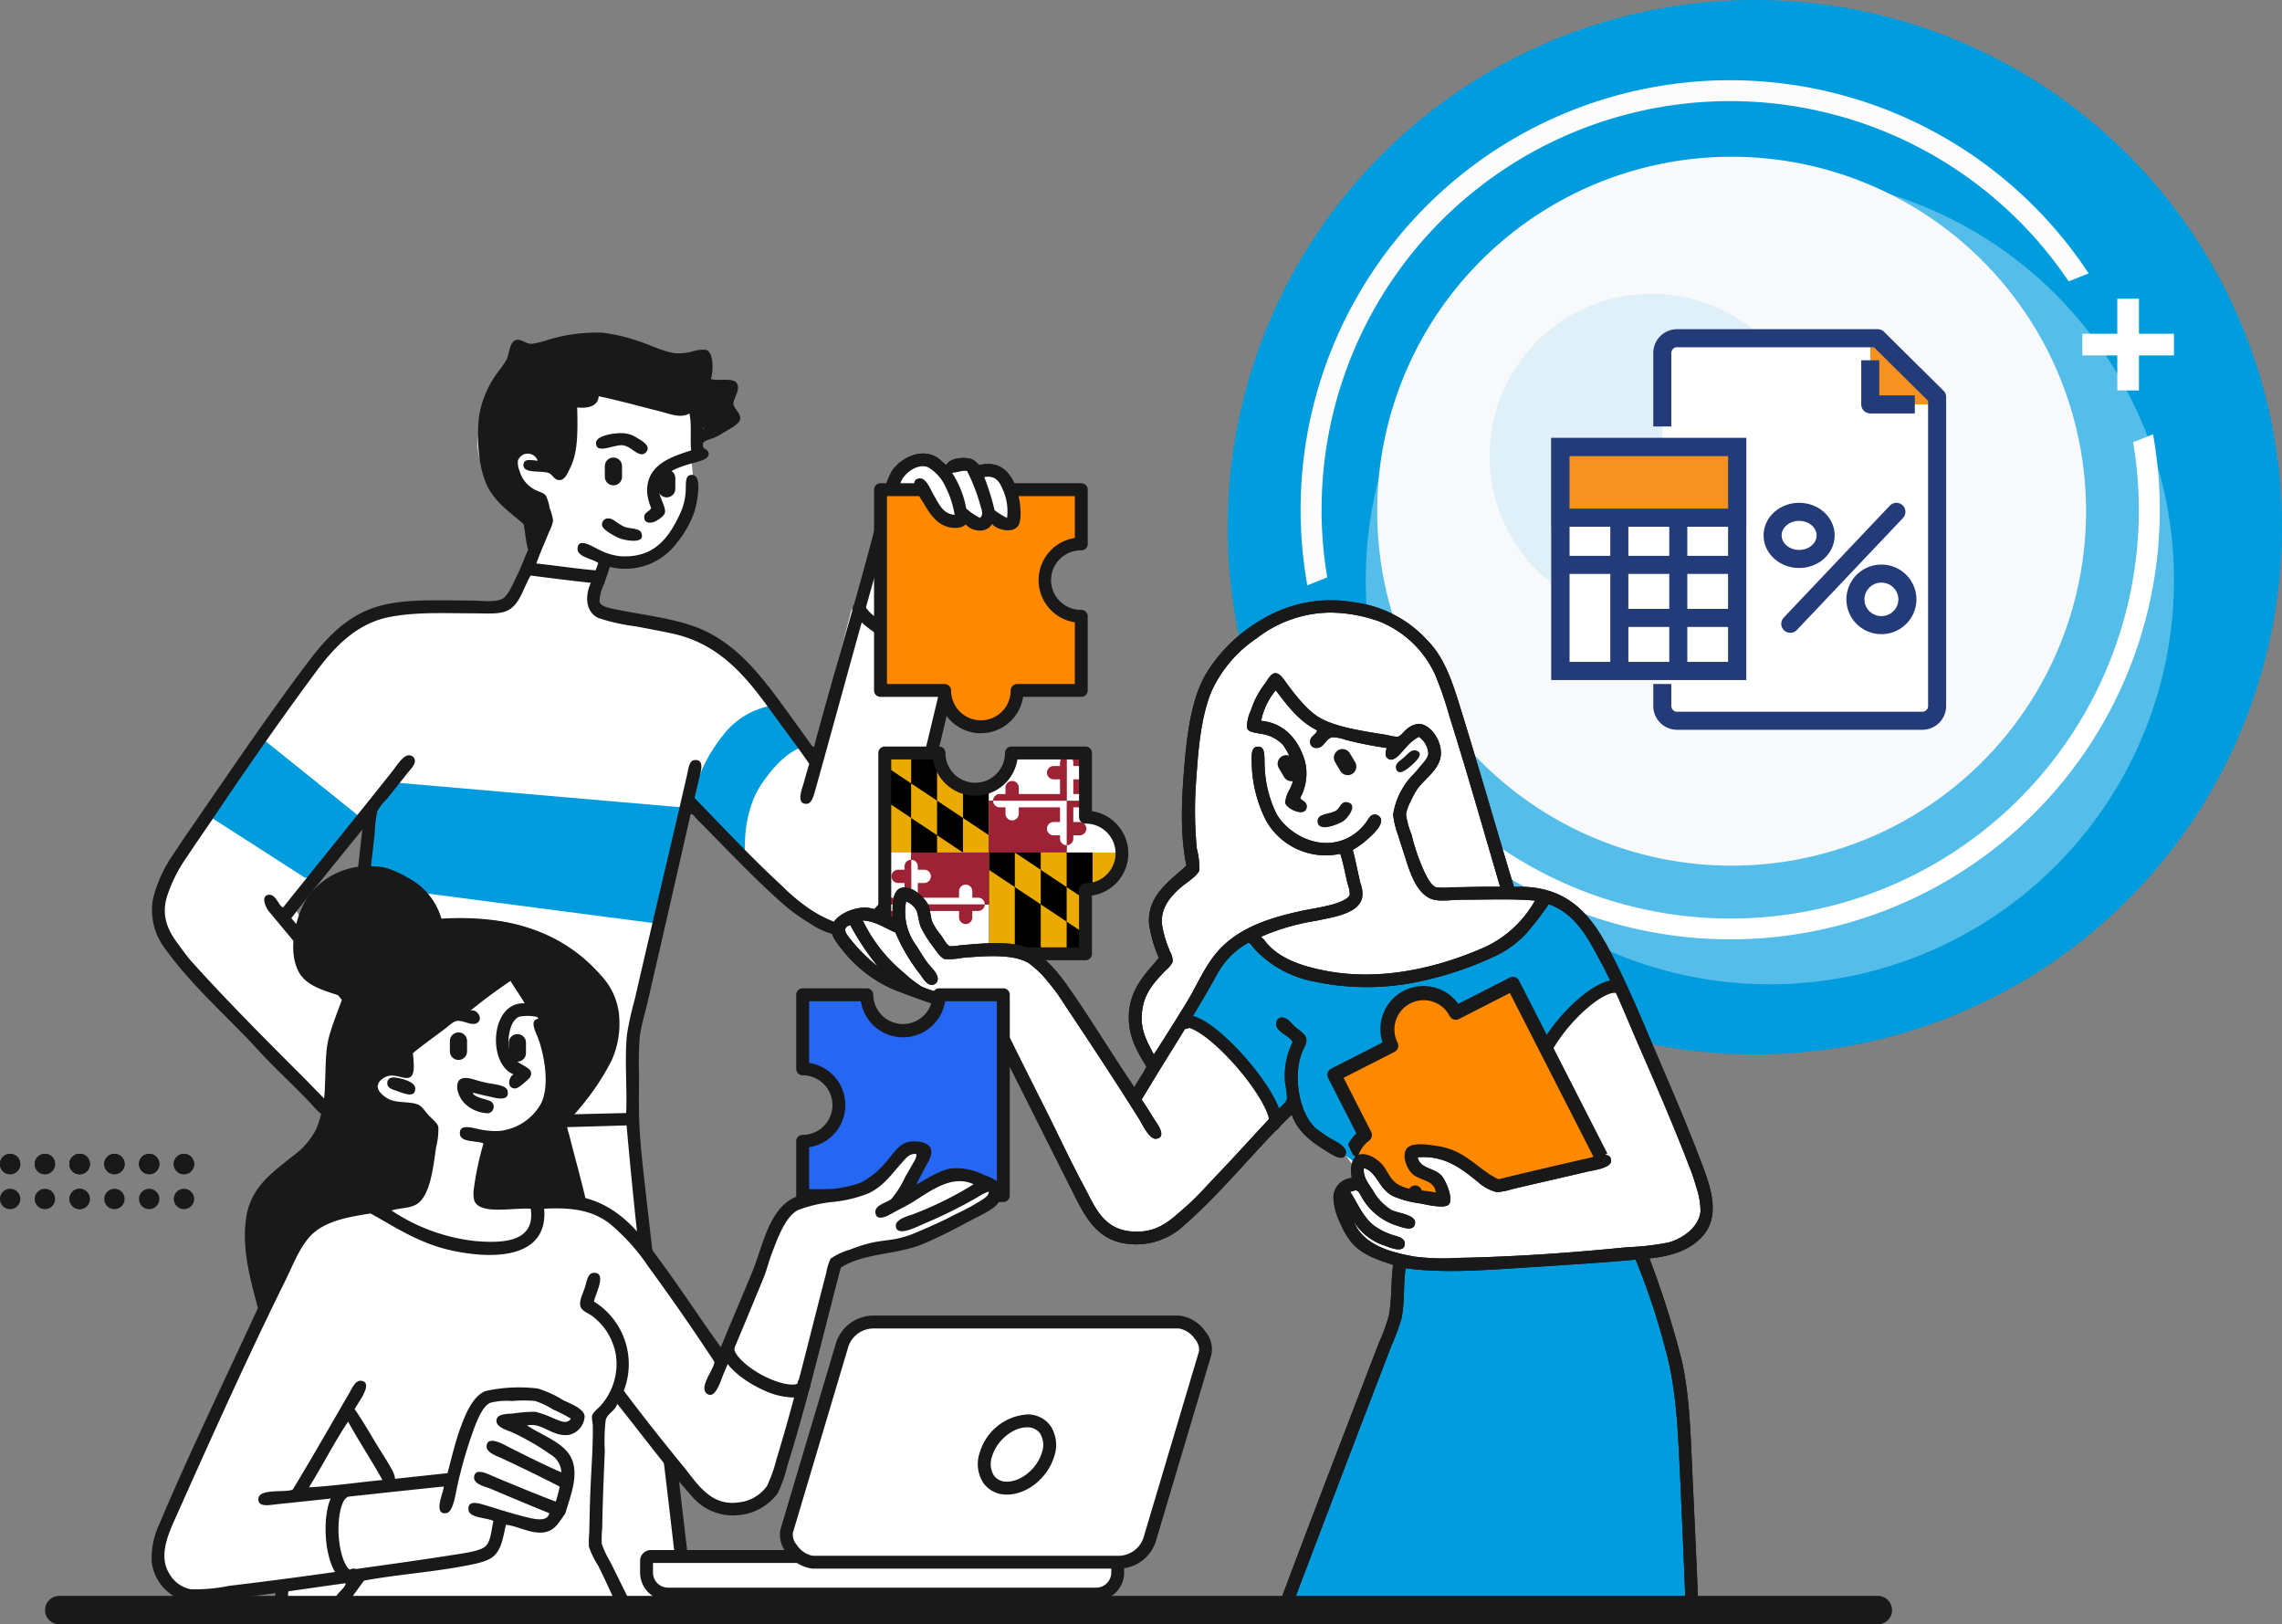 <svg xmlns="http://www.w3.org/2000/svg" xmlns:xlink="http://www.w3.org/1999/xlink" width="316" height="224.907" viewBox="0 0 316 224.907">
  <rect x="0" y="0" width="316" height="224.907" fill="#808080" stroke="none"/>
  <defs>
    <clipPath id="clip-path">
      <rect id="Rectangle_964" data-name="Rectangle 964" width="262" height="178.887" fill="none"/>
    </clipPath>
    <clipPath id="clip-path-2">
      <path id="Path_3306" data-name="Path 3306" d="M69.552,40.364a29.922,29.922,0,0,1-4.041.061c-5.749-.129-14.449-.256-19.832,7.083-6.91,9.424-21.712,30.142-21.848,31.433s-.517,6.78,4.583,12.144C32.3,95.176,43.443,105,48.52,109.439l1.793-14.55L42.763,82.634l10.9-14.884L50.316,94.89l3.82,6.2-3.036,10.6s-1-.86-2.576-2.246L48,113.65l40.484-2.619L89.258,99.9l7.858-32.388s8.414,8.895,13.633,12.978,9.3,6.314,12.858,1.43,9.465-35.065,9.465-35.065a35.973,35.973,0,0,1-6.191-2.264c-2.691-1.363-7.263-3.749-7.263-3.749l-5.3,20.36s-8.853-14.442-14.108-16.55-7.546-2.833-10.835-2.561-6.543-1-5.24-3.214.535-2.739.535-2.739l-9.827-1.133s-.709,4.751-5.3,5.359" transform="translate(-23.766 -35.005)" fill="none"/>
    </clipPath>
    <clipPath id="clip-path-4">
      <path id="Path_3343" data-name="Path 3343" d="M149.422,62.688c0,.121,0,.242,0,.361a5.017,5.017,0,1,1-10.028-.361h-7.511v27.8l27.792.006s0-8.884.02-8.884a5.017,5.017,0,0,0-.02-10.034V62.688Z" transform="translate(-131.884 -62.688)" fill="none"/>
    </clipPath>
    <clipPath id="clip-path-6">
      <path id="Path_3362" data-name="Path 3362" d="M237.238,119.912l.3.686,1.824-1.859ZM224.283,93.555a1.367,1.367,0,0,1-1.068.414c-1.256-.227-7.149.625-11.189,1.225s-3.879,1.708-7.091,1.965-3.294,1.524-3.748,1.865a76.558,76.558,0,0,0-5.11,7.213,8.641,8.641,0,0,0,.854,3.424c.454.755,1.194,2.479,2.215,4.014s.737,3.8,1.078,4.6,1.022,2.181,1.022,2.181a9.173,9.173,0,0,0,.9.678c.015-.048,1.8.405,1.8.405s1.115,1.626,1.208,1.776a13.888,13.888,0,0,0,2.24,1.852c.465.19,1.18.72,1.858.952a13.02,13.02,0,0,0,3.066.391c.794,0,1.134-.113,1.305-.391s-.284-1.5-.284-1.5-1.644-1.065-1.893-1.2-1.461-1.333-1.858-1.169-.339-2.158-.339-2.158l1.589-.112s4.028.909,4.2.965,2.323,1.874,2.323,1.874l4.344,1.8,4.24-1.254,8.064-1.68,3.216-1.78-2.343-5.378-1.136-2.653-1.516-2.658-1.516-2.5-1.44-2.427a5.935,5.935,0,0,0-1.394-4.831c-1.987-2.522-.227-1.4-1.534-4.692l-.01,0c-.5-1.262-.891-1.64-1.254-1.64a1.5,1.5,0,0,0-.806.429" transform="translate(-196.077 -93.126)" fill="none"/>
    </clipPath>
  </defs>
  <g id="ess_financial_planner" data-name="ess_financial planner" transform="translate(-972 -2376.507)">
    <g id="Group_95179" data-name="Group 95179" transform="translate(128.904 370.315)">
      <g id="Group_95178" data-name="Group 95178" transform="translate(1013 2006.096)">
        <path id="Path_40329" data-name="Path 40329" d="M73,0A73,73,0,1,1,0,73,73,73,0,0,1,73,0Z" transform="translate(0.096 0.096)" fill="#009cde"/>
        <path id="Path_3453" data-name="Path 3453" d="M55.961,0A55.961,55.961,0,1,1,0,55.961,55.961,55.961,0,0,1,55.961,0Z" transform="translate(19.215 24.463)" fill="rgba(255,255,255,0.33)"/>
        <path id="Path_3448" data-name="Path 3448" d="M49.08,0A49.08,49.08,0,1,1,0,49.08,49.08,49.08,0,0,1,49.08,0Z" transform="translate(20.803 21.8)" fill="#f8f9fb"/>
        <g id="Group_5628" data-name="Group 5628" transform="translate(8.63 87.214)">
          <line id="Line_440" data-name="Line 440" x2="12.696" transform="translate(0 6.348)" fill="none" stroke="#fff" stroke-width="3"/>
          <line id="Line_441" data-name="Line 441" y2="12.696" transform="translate(6.348 0)" fill="none" stroke="#fff" stroke-width="3"/>
        </g>
        <g id="Group_5631" data-name="Group 5631" transform="translate(118.439 41.459)">
          <line id="Line_440-2" data-name="Line 440" x2="12.696" transform="translate(0 6.348)" fill="none" stroke="#fff" stroke-width="3"/>
          <line id="Line_441-2" data-name="Line 441" y2="12.696" transform="translate(6.348 0)" fill="none" stroke="#fff" stroke-width="3"/>
        </g>
        <path id="Path_3451" data-name="Path 3451" d="M1.408,58.738A57.3,57.3,0,0,1,105.892,26.189l1.344-.536A58.718,58.718,0,0,0,.762,68.156L2.1,67.62a57.308,57.308,0,0,1-.7-8.883" transform="translate(10.948 11.948)" fill="#fff" stroke="#fcfcfc" stroke-width="1.5"/>
        <path id="Path_3452" data-name="Path 3452" d="M119.679,70.6A57.3,57.3,0,0,1,15.891,112.032l-1.344.536a58.718,58.718,0,0,0,106.473-42.5Z" transform="translate(6.641 -8.798)" fill="#fff" stroke="#fff" stroke-width="1.5"/>
      </g>
      <g id="icon_calculator" transform="translate(1049.374 2046.868)">
        <path id="Path_40250" data-name="Path 40250" d="M22.448,0A22.442,22.442,0,1,1,0,22.442,22.445,22.445,0,0,1,22.448,0Z" transform="translate(0)" fill="#009cde" opacity="0.1"/>
        <path id="Path_906" data-name="Path 906" d="M453.042,1164.75h-27.77a2.048,2.048,0,0,0-2.057,2.037v48.892a2.048,2.048,0,0,0,2.057,2.037h33.941a2.047,2.047,0,0,0,2.057-2.037V1172.9Z" transform="translate(-399.306 -1158.594)" fill="#fff"/>
        <path id="Path_907" data-name="Path 907" d="M452.244,1164.75h-1.029v9.167h9.257V1172.9Z" transform="translate(-398.507 -1158.594)" fill="#f6921f"/>
        <path id="Path_908" data-name="Path 908" d="M423.215,1176.973v-10.186a2.047,2.047,0,0,1,2.057-2.037h27.77l8.228,8.149v42.78a2.046,2.046,0,0,1-2.057,2.037H425.272a2.047,2.047,0,0,1-2.057-2.037v-3.056" transform="translate(-399.306 -1158.594)" fill="none" stroke="#243b7a" stroke-linejoin="round" stroke-width="2.5"/>
        <path id="Path_909" data-name="Path 909" d="M457.386,1173.861h-6.171v-6.111" transform="translate(-398.507 -1158.538)" fill="none" stroke="#243b7a" stroke-linejoin="round" stroke-width="2.5"/>
        <rect id="Rectangle_703" data-name="Rectangle 703" width="24.489" height="31.01" transform="translate(34.285 52.228) rotate(180)" fill="#fff" stroke="#707070" stroke-width="2.5"/>
        <rect id="Rectangle_704" data-name="Rectangle 704" width="24.489" height="9.793" transform="translate(34.285 31.01) rotate(180)" fill="#f6921f" stroke="#707070" stroke-width="2.5"/>
        <rect id="Rectangle_705" data-name="Rectangle 705" width="24.489" height="31.01" transform="translate(34.285 52.228) rotate(180)" fill="none" stroke="#243b7a" stroke-miterlimit="10" stroke-width="2.5"/>
        <line id="Line_385" data-name="Line 385" x1="24.489" transform="translate(9.796 31.01)" fill="none" stroke="#243b7a" stroke-miterlimit="10" stroke-width="2.5"/>
        <line id="Line_386" data-name="Line 386" x1="24.489" transform="translate(9.796 37.539)" fill="none" stroke="#243b7a" stroke-miterlimit="10" stroke-width="2.5"/>
        <line id="Line_387" data-name="Line 387" x1="16.326" transform="translate(17.959 44.883)" fill="none" stroke="#243b7a" stroke-miterlimit="10" stroke-width="2.5"/>
        <line id="Line_388" data-name="Line 388" y1="21.217" transform="translate(26.122 31.01)" fill="none" stroke="#243b7a" stroke-miterlimit="10" stroke-width="2.5"/>
        <line id="Line_389" data-name="Line 389" y1="21.217" transform="translate(17.959 31.01)" fill="none" stroke="#243b7a" stroke-miterlimit="10" stroke-width="2.5"/>
        <ellipse id="Ellipse_33" data-name="Ellipse 33" cx="3.673" cy="3.264" rx="3.673" ry="3.264" transform="translate(39.183 30.194)" fill="none" stroke="#243b7a" stroke-linecap="round" stroke-miterlimit="10" stroke-width="2.5"/>
        <path id="Path_910" data-name="Path 910" d="M452.815,1203.88h0a3.583,3.583,0,0,1-3.6-3.565h0a3.582,3.582,0,0,1,3.6-3.565h0a3.582,3.582,0,0,1,3.6,3.565h0A3.583,3.583,0,0,1,452.815,1203.88Z" transform="translate(-398.564 -1158)" fill="none" stroke="#243b7a" stroke-linecap="round" stroke-miterlimit="10" stroke-width="2.5"/>
        <line id="Line_390" data-name="Line 390" y1="15.505" x2="14.694" transform="translate(41.632 30.194)" fill="none" stroke="#243b7a" stroke-linecap="round" stroke-miterlimit="10" stroke-width="2.5"/>
      </g>
    </g>
    <g id="illus_mcip_earlysaver-01" transform="translate(971.99 2422.526)">
      <g id="Group_5590" data-name="Group 5590" transform="translate(0.01)">
        <g id="Group_5589" data-name="Group 5589" clip-path="url(#clip-path)">
          <path id="Path_3302" data-name="Path 3302" d="M25.063,74.59c1.3-2.477,18.361-26.937,23.4-32.862s19.33-3.5,22.2-3.871,4.584-6.906,4.584-6.906l-.775-4.941a43.924,43.924,0,0,1-5.715-7.026c-2.076-3.431-.39-7.735,1.726-11.072A25.819,25.819,0,0,0,73.4,1.66a4.684,4.684,0,0,1,1.726.477c.959.459,2.668-.459,5-1.429s8.692.97,12.74,2.442,6.191.059,6.191.059l-.238,4.049,4.108.177-.357,2.382.952,2.2-5.239,2.973.119,1.787-1.013.836a29.1,29.1,0,0,1,.3,3.989c-.056,1.5-2.407,7.64-5.3,9.467s-6.727.475-6.727.475-2.131,4.8-1.607,6.608,10.064,1.822,15.479,3.752,14.823,17.385,14.823,17.385S120.96,37.222,123,28.57s2.747-9.187,4.822-10.477,4.226,1.131,4.226,1.131,1.386-.565,2.973-1.07,2.144,1.547,2.144,1.547,1.923-1.332,3.69,1.192.476,5.954.476,5.954l-2.738-.954s.02,1.543-2.024.775a19.7,19.7,0,0,1-1.815-.9c-.01-.049-.038-.069-.085-.047,0,0,.031.019.085.047a1.1,1.1,0,0,1-1.145,1.042,1.149,1.149,0,0,1-.194-.027c-1.072-.3,4.851,2.286,4.7,2.8-2.018,6.968-6.1,22.678-9.1,33.818-4.132,15.3-4.77,16.826-8.811,18.754s-6.547-1.208-8.455-2.62S96.98,65.128,96.98,65.128l-7.8,31.852.059,11.551,7.74,68.7-56.32.534,5.954-61.142L49.418,92.55l.109-.871c-.006-.006,3.036-26.076,3.036-26.076L40.537,81.027l8.985,10.652-.1.876-1.975,15.919S35.9,96.767,28.57,89.66,23.759,77.075,25.058,74.6" transform="translate(-1.681 -0.032)" fill="#fff" fill-rule="evenodd"/>
          <path id="Path_3303" data-name="Path 3303" d="M79.96,22.866,81.091,25.9l-2.619,5.062-.059-4.406s-5.4-3.9-5.954-7.8-.884-7.433.416-9.823,3.393-5.359,3.393-5.359l.595-1.547,1.906.595S85.153.285,89.6,1.25s8.432,3.092,9.467,2.627,3.215-1.19,3.215-1.19l.476,4.7,3.393-.12-.475,2.552,1.251,1.487-4.048,2.916-1.606-3.567-.714-.836-1.429.775L88,8.043,86.689,9.59l-2.261.12a61.5,61.5,0,0,1-.416,6.31A8.938,8.938,0,0,1,82.7,19.179l-2.023-1.072s-.543-2.448-1.847-2.142-3.243-.508-2.973,1.25a7.891,7.891,0,0,0,1.661,4.223,7.6,7.6,0,0,0,2.442,1.43" transform="translate(-5.114 -0.072)" fill="#191919" fill-rule="evenodd"/>
          <path id="Path_3304" data-name="Path 3304" d="M84.675,36.138l-9.824-1.133s-.712,4.751-5.3,5.359-16.961-2.28-23.877,7.146S23.968,77.651,23.831,78.946s-.517,6.782,4.584,12.145,22.683,20.6,22.683,20.6l3.035-10.6L42.764,82.634,53.658,67.75,48,113.647l40.486-2.616L89.265,99.9l7.857-32.388s8.414,8.9,13.633,12.979,9.3,6.311,12.853,1.428,9.467-35.065,9.467-35.065a35.878,35.878,0,0,1-6.192-2.264c-2.694-1.363-7.263-3.749-7.263-3.749l-5.3,20.36s-8.854-14.441-14.11-16.55-7.545-2.832-10.835-2.56-6.543-1-5.24-3.215.536-2.739.536-2.739" transform="translate(-1.695 -2.483)" fill="#fff" fill-rule="evenodd"/>
        </g>
      </g>
      <g id="Group_5592" data-name="Group 5592" transform="translate(22.081 32.522)">
        <g id="Group_5591" data-name="Group 5591" clip-path="url(#clip-path-2)">
          <path id="Path_3305" data-name="Path 3305" d="M97.9,69.855,55.986,66.224l-4.406,4.7L35.566,58.067,26.577,68.188l17.5,11.247,51.913,6.782,9.228-8.1s-1.141-6.875,2.2-11.729c3.508-5.1,6.013-5.06,6.013-5.06L108.5,55.678a10.872,10.872,0,0,0-6.429,3.989C97.487,65.406,97.9,69.855,97.9,69.855" transform="translate(-23.965 -36.471)" fill="#009cde" fill-rule="evenodd"/>
        </g>
      </g>
      <g id="Group_5594" data-name="Group 5594" transform="translate(0.01)">
        <g id="Group_5593" data-name="Group 5593" clip-path="url(#clip-path)">
          <path id="Path_3307" data-name="Path 3307" d="M139.635,47.9a3.032,3.032,0,0,0,1.867-.5,1.561,1.561,0,0,0,.6-1.429.894.894,0,0,0-1.781.063c-.446.164-2.024.151-4.733-.861-3.438-1.287-6.381-3.387-6.716-4.4a.893.893,0,0,0-1.7.557c.644,1.951,4.4,4.249,7.785,5.515a15.09,15.09,0,0,0,4.679,1.051" transform="translate(-9.026 -2.85)" fill="#191919"/>
          <path id="Path_3308" data-name="Path 3308" d="M47.252,108.857c-2.259,20.223-4.738,40.643-6.968,61.073-.138,1.27-.274,2.694-.477,4.406-.1.842-.874,3.789.536,3.692,1.2-.085,1.09-2.666,1.19-3.574,2.333-21.01,4.936-42.757,7.263-63.632,12.914-.383,26.518-.588,39.585-1.013,1.786,20.216,4.39,39.542,6.666,59.526.236,2.07.42,4.093.715,6.371.132,1.022.557,1.645,1.369,1.25.608-.3.465-1.282.357-2.2-2.23-18.86-4.386-37.454-6.547-56.488-.36-3.175-.766-6.632-.836-10.12-.035-1.789,0-3.648,0-5.477a46.032,46.032,0,0,1,.12-5.358,38.792,38.792,0,0,1,.893-3.809c2.028-8.807,4.137-17.973,6.132-26.788.377-.052.579.4.775.6,3.871,3.87,7.819,8.112,11.965,11.785a24.692,24.692,0,0,0,3.69,2.679,10.117,10.117,0,0,0,4.524,1.786c3.682.318,5.94-2.383,7.56-5a19.69,19.69,0,0,0,1.667-4.7c3.058-10.637,5.427-21.8,8.216-32.917a13.547,13.547,0,0,0,.534-2.62c-.085-.622-1.076-1.115-1.369-1.487-2.939,11.792-5.58,23.868-8.81,35.6a30.443,30.443,0,0,1-1.487,4.821,9.951,9.951,0,0,1-2.738,3.394,5,5,0,0,1-4.645.952,17.061,17.061,0,0,1-3.93-2.144,25.729,25.729,0,0,1-3.273-2.8c-4.268-3.924-8.176-8.125-12.144-12.2.186-.684.422-1.754.656-2.739.209-.884.8-2.64-.656-2.5-.743.071-.82,1.126-1.011,1.964-2.388,10.454-4.866,20.688-7.264,31.191a43.633,43.633,0,0,0-1.072,4.823c-.357,3.491.05,7.567-.119,10.893-12.842.314-26.21.614-39.228.952.312-4.788,1.065-9.65,1.548-14.465A19.871,19.871,0,0,1,52.662,96.9c.5.619,1.35,2.172,2.262,2.022,1.585-.258.176-1.812-.3-2.379-1.082-1.3-1.432-1.754-2.5-3.036-.315-.378-1.115-1.169-1.19-1.547a17.794,17.794,0,0,1,.358-3.215c.727-6.377,1.467-12.821,2.2-19.227a19.4,19.4,0,0,1,.358-3.159,7.124,7.124,0,0,1,1.369-1.787c1.066-1.317,1.672-2.1,2.8-3.512.465-.588,1.235-1.29,1.012-1.964a.849.849,0,0,0-.773-.535c-.83-.038-1.772,1.539-2.441,2.379-5.1,6.416-9.932,12.344-15,18.693-.591-.1-1-2.038-2.142-1.726-.981.269-.153,1.875.119,2.2,3.377,4.068,7.12,8.514,10.3,12.5-.546,4.75-1.121,9.477-1.607,14.287-.264.157-.417-.24-.535-.358-1.208-1.208-2.495-2.554-3.751-3.809-5.03-5.033-10.148-10.159-14.941-15.479-.672-.743-1.243-1.547-1.9-2.439-1.177-1.579-2.483-3.6-1.667-6.548A20.581,20.581,0,0,1,27.6,72.486c1.083-1.672,2.3-3.371,3.512-5.179,4.668-6.968,9.506-13.9,14.347-20.417,2.312-3.115,5.389-6.511,9.941-7.441,3.787-.775,7.849-.538,12.264-.538,1.451,0,3.079.146,4.167-.357,1.808-.836,2.221-3.167,3.274-4.881,2.757.359,5.526.706,8.335,1.013-.87,1.823-.719,4.094,1.071,4.881a26.638,26.638,0,0,0,5.06,1.132c1.784.339,3.567.659,5.178,1.013,6.675,1.461,10.328,6.174,13.75,10.893,1.723,2.374,3.388,4.552,5.179,7.144-.2.627-.465,1.543-.775,2.679-.2.72-1.122,2.923.417,2.857.753-.033,1.022-1.285,1.309-2.323,2.908-10.374,5.733-20.922,8.692-31.192.5-1.746,1.056-3.739,1.548-5.715a28.66,28.66,0,0,1,1.606-5.6c.524-1.022,2.243-2.353,3.631-1.785a5.874,5.874,0,0,1,2.442,2.737,12.714,12.714,0,0,1,1.25,3.87c-1.664-.205-2.1-1.4-2.916-2.8-.378-.642-1-2.276-1.846-2.261-1.9.031.075,2.776.477,3.452.893,1.5,2.13,3.586,4.7,3.394a1.875,1.875,0,0,0,1.133-.477c.836,1.039,2.943,1.271,3.63-.06.739.857,2.875,1.355,3.631.24.518-.765.342-2.845.059-4.049-.58-2.469-1.981-5.152-5.417-4.344-.405-.224-.612-.737-1.369-.895-1.163-.241-2.846.038-3.214.895-.628-.417-.88-.828-1.429-1.133-2.332-1.3-5.181.4-6.19,2.084a18.074,18.074,0,0,0-1.487,4.645c-2.8,11.261-6.338,22.569-9.227,33.454-.319-.139-.518-.5-.714-.772-1.5-2.063-3.021-4.235-4.583-6.31-2.618-3.478-5.523-6.95-9.764-8.989-3.47-1.672-8.231-2.13-12.619-3.036-.893-.186-1.9-.393-2.024-1.072a6.223,6.223,0,0,1,.656-2.439c.3-.9.57-1.672.773-2.323a8.909,8.909,0,0,0,9.291-3.334,14.484,14.484,0,0,0,2.382-4.167c.279-.785,1.3-5.184-.239-5.239-1.167-.04-.815,1.317-.952,2.62a8.389,8.389,0,0,1-.773,2.8c-1.515,3.194-3.491,6.173-8.335,5.834a8.581,8.581,0,0,1-2.738-.836c-.914-.406-2.934-1.817-3.1-.3-.137,1.285,2.177,1.487,2.857,2.083-.093.365-.255.658-.356,1.013-2.6-.216-5.488-.663-8.216-.952.55-1.508,1.155-2.857,1.786-4.406a5.332,5.332,0,0,0,.535-1.487,6.238,6.238,0,0,0-.476-1.787A5.919,5.919,0,0,0,77.2,22.6c-.318-.421-1.072-.536-1.667-.895a4.171,4.171,0,0,1-1.964-2.5,2.967,2.967,0,0,1-.238-1.429,1.445,1.445,0,0,1,2.738,0c-.871-.069-1.9-.352-1.964.538-.093,1.265,2.266.81,3.393,1.13.706.2.777,1.06,1.667,1.013.709-.038,1.115-1.083,1.428-1.727,1.067-2.168,1.022-4.963.953-8.332,1.453.17,2.888-.158,2.973-1.548,2.778.571,5.639,1.381,8.455,2.082,1.378.345,2.855,1.022,4.108.3.336,1.446.086,3.485.237,5.118-2.9.92-6.374,2.072-6.072,6.012a7.951,7.951,0,0,0,.535,1.964c-.2.52-1.034.576-.952,1.369.1,1,1.32.6,1.548.475.476-.263,1.22-.751,1.309-1.19.164-.794-.763-2.091-.773-2.973-.032-2.973,3.4-3.491,5.774-4.226.727-.223,1.6-.855.656-1.607-.386-.048-.448-.557-.358-.836.1-.32.976-.531,1.429-.715a8.089,8.089,0,0,0,1.369-.715c.916-.571,2.244-1.208,2.323-1.9.093-.8-.688-1.251-.953-2.082.1-.945.889-1.817.595-2.679-.377-1.107-2.43-.444-3.689-.775.345-1.208.406-3.671-.656-4.047a4.775,4.775,0,0,0-1.963.238,7.435,7.435,0,0,1-2.2.238c-1.662-.162-3.339-1.073-5-1.607a23.841,23.841,0,0,0-5.3-1.251,23.276,23.276,0,0,0-7.5,1.013,10.355,10.355,0,0,1-2.263.535c-.781-.011-1.394-.711-2.083-.535-.929.238-.935,1.872-1.309,2.679a15.25,15.25,0,0,1-1.19,1.725,14.068,14.068,0,0,0-2.62,6.013c-.42,3.244-.093,7.59,1.25,10.06,1.175,2.166,3,3.361,4.881,5,.262,1.149.306,2.509.65,3.571-.572,1.208-.95,2.4-1.606,3.692-.471.929-1.173,2.771-2.083,3.159-1.107.465-2.906.179-4.346.179-4.419,0-8.863-.279-12.62.772-4.63,1.293-7.588,4.773-10,7.979-5.152,6.844-9.95,13.9-14.881,21.072-1.256,1.826-2.48,3.582-3.631,5.355a18.541,18.541,0,0,0-2.8,6.191,8.826,8.826,0,0,0,1.786,6.968c3.818,5.275,8.473,9.167,12.914,14.047,2.059,2.263,4.486,4.46,6.726,6.789.994,1.029,1.688,2.074,3.036,2.56M75.527,3.254c1.277-.139,2.73-.68,4.226-1.013a14.744,14.744,0,0,1,4.7-.534,28.451,28.451,0,0,1,5.655,1.369c2.723.914,5.326,2.161,8.394,1.13.5,1.22-.563,2.2-.357,3.215.244,1.208,2.472.52,3.689.895a3.077,3.077,0,0,0,.3,3.332,10.931,10.931,0,0,1-3.159,1.726c-.067-1.623-.056-3.969-1.786-3.989-.4,0-.81.432-1.309.477a11.247,11.247,0,0,1-2.917-.715c-2.182-.55-3.792-.929-5.893-1.429a9.482,9.482,0,0,0-3.1-.595c-.723.135-1,1.068-1.31,1.607-1.011.145-1.988-.611-2.619,0-.5.485-.238,2.679-.238,3.868,0,2.5-.007,4.374-.894,5.656-1.411-.787-1.688-2.593-3.273-3.1a3.167,3.167,0,0,0-4.049,2.8,6.368,6.368,0,0,0,4.227,5.774c.279,1.225,1.009,2.454.119,3.452a2.782,2.782,0,0,0-1.487-2.62,15.641,15.641,0,0,1-3.392-3.214c-2.063-2.889-1.939-9.824-.417-12.8,1-1.951,2.529-3.355,3.214-5.6a2.8,2.8,0,0,0,1.672.3m60,15.953a25.52,25.52,0,0,1,1.845,4.762c.16.557.48,1.27-.059,1.727a8.484,8.484,0,0,1-1.906-1.31,13.311,13.311,0,0,0-1.964-4.941c.743-.009,1.377-.378,2.083-.238m5,2.679a7.244,7.244,0,0,1,.535,3.809,8.9,8.9,0,0,1-1.726-1.072,32.941,32.941,0,0,0-1.429-4.584c1.684-.269,2.137.753,2.62,1.846M49.4,90.046c-2.563-2.9-4.924-5.989-7.441-8.93,3.205-4.156,6.534-8.188,9.823-12.264-.766,7.094-1.625,14.091-2.382,21.192" transform="translate(-1.616 -0.002)" fill="#191919" fill-rule="evenodd"/>
          <path id="Path_3309" data-name="Path 3309" d="M92.6,15.033c-.988-.083-3.706.269-3.75,1.31-.073,1.707,2.519.205,3.75.357a3.238,3.238,0,0,1,1.31.65c.372.236.884.65,1.369.595A.871.871,0,0,0,96,17.17c.028-.662-1.008-1.208-1.369-1.427a4.044,4.044,0,0,0-2.024-.715" transform="translate(-6.311 -1.065)" fill="#191919" fill-rule="evenodd"/>
          <path id="Path_3310" data-name="Path 3310" d="M90.591,27.729a.828.828,0,0,0-.858.8.812.812,0,0,0,.019.206c.182.679,1.963,1.579,2.552,1.795s3.592.847,2.855-.847c-.253-.6-1.627-.536-2.236-.769-1.029-.4-1.618-1.225-2.331-1.181" transform="translate(-6.373 -1.966)" fill="#191919" fill-rule="evenodd"/>
          <path id="Path_3311" data-name="Path 3311" d="M131.243,23.448h27.8v7.51a5.017,5.017,0,0,0-.387,10.027c.129,0,.257,0,.387,0V51.241H150.16a5.017,5.017,0,1,1-10.034.02c0-.02-8.887-.02-8.887-.02Z" transform="translate(-9.317 -1.663)" fill="#fe8800" fill-rule="evenodd"/>
          <path id="Path_3312" data-name="Path 3312" d="M145.072,57.1a5.918,5.918,0,0,0,5.853-5.037h8.056a.893.893,0,0,0,.893-.893V40.913a.893.893,0,0,0-.893-.893,4.12,4.12,0,1,1-.124-8.24h.124a.894.894,0,0,0,.893-.895V23.379a.893.893,0,0,0-.893-.893H131.175a.893.893,0,0,0-.893.893v27.8a.893.893,0,0,0,.893.893h8.06a5.915,5.915,0,0,0,5.842,5.034m13.007-6.82h-7.99a.9.9,0,0,0-.894.895,4.123,4.123,0,0,1-8.246.02.912.912,0,0,0-.893-.914h-7.99V24.273h26.014v5.792a5.907,5.907,0,0,0,0,11.679Z" transform="translate(-9.249 -1.595)" fill="#191919"/>
        </g>
      </g>
      <g id="Group_5596" data-name="Group 5596" transform="translate(122.531 58.242)">
        <g id="Group_5595" data-name="Group 5595" clip-path="url(#clip-path-4)">
          <rect id="Rectangle_966" data-name="Rectangle 966" width="43.068" height="28.712" transform="translate(-7.115 -0.574)"/>
          <path id="Path_3313" data-name="Path 3313" d="M135.541,62.07h-3.589v2.392l3.589,2.393Z" transform="translate(-131.889 -62.644)" fill="#eaaa00"/>
          <path id="Path_3314" data-name="Path 3314" d="M154.856,84.7V79.914l-3.589-2.392v4.786Z" transform="translate(-133.259 -63.74)" fill="#eaaa00"/>
          <path id="Path_3315" data-name="Path 3315" d="M162.582,89.851V85.065l-3.589-2.392v4.786Z" transform="translate(-133.807 -64.105)" fill="#eaaa00"/>
          <path id="Path_3316" data-name="Path 3316" d="M155.13,76.842v3.024l3.589,2.393V76.842Z" transform="translate(-133.533 -63.692)" fill="#eaaa00"/>
          <path id="Path_3317" data-name="Path 3317" d="M143.267,62.07h-3.589v7.178l3.589,2.392Z" transform="translate(-132.437 -62.644)" fill="#eaaa00"/>
          <path id="Path_3318" data-name="Path 3318" d="M150.247,76.842l.948.632v-.632Z" transform="translate(-133.186 -63.692)" fill="#eaaa00"/>
          <path id="Path_3319" data-name="Path 3319" d="M148.552,62.07H147.4V74.034l1.148.766Z" transform="translate(-132.985 -62.644)" fill="#eaaa00"/>
          <path id="Path_3320" data-name="Path 3320" d="M162.856,76.842v7.81l3.589,2.392v-10.2Z" transform="translate(-134.081 -63.692)" fill="#eaaa00"/>
          <path id="Path_3321" data-name="Path 3321" d="M127.815,77.183V67.038l-3.589-2.393V77.183Z" transform="translate(-131.341 -62.827)" fill="#eaaa00"/>
          <path id="Path_3322" data-name="Path 3322" d="M162.856,92.791h3.589L162.856,90.4Z" transform="translate(-134.081 -64.653)" fill="#eaaa00"/>
          <path id="Path_3323" data-name="Path 3323" d="M155.13,85.248v7.178h3.589V87.64Z" transform="translate(-133.533 -64.288)" fill="#eaaa00"/>
          <path id="Path_3324" data-name="Path 3324" d="M166.719,87.823v4.786h3.589V90.216Z" transform="translate(-134.355 -64.471)" fill="#eaaa00"/>
          <path id="Path_3325" data-name="Path 3325" d="M147.4,80.1V92.061h3.589V82.49Z" transform="translate(-132.985 -63.923)" fill="#eaaa00"/>
          <path id="Path_3326" data-name="Path 3326" d="M131.678,64.463l-3.589-2.392v4.785l3.589,2.393Z" transform="translate(-131.615 -62.644)" fill="#eaaa00"/>
          <path id="Path_3327" data-name="Path 3327" d="M143.267,77.913v-.574l-3.589-2.392v2.967Z" transform="translate(-132.437 -63.557)" fill="#eaaa00"/>
          <path id="Path_3328" data-name="Path 3328" d="M143.541,72.371v4.786l.861.574h1.981v1.32l.747.5V74.764Z" transform="translate(-132.711 -63.375)" fill="#eaaa00"/>
          <path id="Path_3329" data-name="Path 3329" d="M139.4,74.4V69.613l-3.589-2.392v4.786Z" transform="translate(-132.163 -63.009)" fill="#eaaa00"/>
          <path id="Path_3330" data-name="Path 3330" d="M135.541,77.548v-5.36L131.952,69.8v7.752Z" transform="translate(-131.889 -63.192)" fill="#eaaa00"/>
          <path id="Path_3331" data-name="Path 3331" d="M147.4,62.07h10.767V76.426h10.767V69.248H147.4Z" transform="translate(-132.985 -62.644)" fill="#fff"/>
          <path id="Path_3332" data-name="Path 3332" d="M158.171,62.07h10.767v7.178H147.4v7.178h10.767Z" transform="translate(-132.985 -62.644)" fill="#9d2235"/>
          <path id="Path_3333" data-name="Path 3333" d="M158.993,75.969a.919.919,0,0,0,.919-.919v-.459h.89a.919.919,0,0,0,0-1.838h-.89V70.715h5.714v.89a.919.919,0,1,0,1.838,0v-.89h.8a.919.919,0,0,0,.919-.919H158.993Z" transform="translate(-133.807 -63.192)" fill="#9d2235"/>
          <path id="Path_3334" data-name="Path 3334" d="M158.215,75.969a.919.919,0,0,1-.919-.919v-.459h-.89a.919.919,0,0,1,0-1.838h.89V70.715h-5.714v.89a.919.919,0,1,1-1.838,0v-.89h-.8a.919.919,0,0,1-.919-.919h10.193Z" transform="translate(-133.029 -63.192)" fill="#fff"/>
          <path id="Path_3335" data-name="Path 3335" d="M158.993,63.152a.919.919,0,0,1,.919.919v.459h.89a.919.919,0,0,1,0,1.838h-.89v2.038h5.714v-.89a.919.919,0,0,1,1.838,0v.89h.8a.919.919,0,0,1,.919.919H158.993Z" transform="translate(-133.807 -62.721)" fill="#fff"/>
          <path id="Path_3336" data-name="Path 3336" d="M158.215,63.152a.919.919,0,0,0-.919.919v.459h-.89a.919.919,0,0,0,0,1.838h.89v2.038h-5.714v-.89a.919.919,0,0,0-1.838,0v.89h-.8a.919.919,0,0,0-.919.919h10.193Z" transform="translate(-133.029 -62.721)" fill="#9d2235"/>
          <path id="Path_3337" data-name="Path 3337" d="M124.226,77.522h10.767V91.878H145.76V84.7H124.226Z" transform="translate(-131.341 -63.74)" fill="#fff"/>
          <path id="Path_3338" data-name="Path 3338" d="M134.993,77.522H145.76V84.7H124.226v7.178h10.767Z" transform="translate(-131.341 -63.74)" fill="#9d2235"/>
          <path id="Path_3339" data-name="Path 3339" d="M135.815,91.421a.919.919,0,0,0,.919-.919v-.459h.89a.919.919,0,0,0,0-1.838h-.89V86.167h5.714v.89a.919.919,0,0,0,1.838,0v-.89h.8a.919.919,0,0,0,.919-.919H135.815Z" transform="translate(-132.163 -64.288)" fill="#9d2235"/>
          <path id="Path_3340" data-name="Path 3340" d="M135.037,91.421a.919.919,0,0,1-.919-.919v-.459h-.89a.919.919,0,0,1,0-1.838h.89V86.167H128.4v.89a.919.919,0,0,1-1.838,0v-.89h-.8a.919.919,0,0,1-.919-.919h10.193Z" transform="translate(-131.385 -64.288)" fill="#fff"/>
          <path id="Path_3341" data-name="Path 3341" d="M135.815,78.6a.919.919,0,0,1,.919.919v.459h.89a.919.919,0,0,1,0,1.838h-.89v2.038h5.714v-.89a.919.919,0,1,1,1.838,0v.89h.8a.919.919,0,0,1,.919.919H135.815Z" transform="translate(-132.163 -63.817)" fill="#fff"/>
          <path id="Path_3342" data-name="Path 3342" d="M135.037,78.6a.919.919,0,0,0-.919.919v.459h-.89a.919.919,0,0,0,0,1.838h.89v2.038H128.4v-.89a.919.919,0,1,0-1.838,0v.89h-.8a.919.919,0,0,0-.919.919h10.193Z" transform="translate(-131.385 -63.817)" fill="#9d2235"/>
        </g>
      </g>
      <g id="Group_5598" data-name="Group 5598" transform="translate(0.01)">
        <g id="Group_5597" data-name="Group 5597" clip-path="url(#clip-path)">
          <path id="Path_3344" data-name="Path 3344" d="M131.817,91.314h27.792a.893.893,0,0,0,.893-.893V82.363a5.908,5.908,0,0,0,0-11.687V62.62a.893.893,0,0,0-.892-.894H149.355a.894.894,0,0,0-.894.894,4.121,4.121,0,1,1-8.243,0,.893.893,0,0,0-.892-.894h-7.511a.894.894,0,0,0-.894.894v27.8a.893.893,0,0,0,.893.893h0m26.9-1.785H132.709V63.516H138.5a5.907,5.907,0,0,0,11.679,0h8.536v7.99a.893.893,0,0,0,.892.894h0a4.123,4.123,0,0,1,.194,8.243h-.174a.91.91,0,0,0-.913.893Z" transform="translate(-9.295 -4.378)" fill="#191919"/>
          <path id="Path_3345" data-name="Path 3345" d="M146.454,20.5a20.879,20.879,0,0,1,2.462,1.631,7.2,7.2,0,0,1,.625,1.452,4.133,4.133,0,0,1,.264,1.573c-.059.771.02.829.01,1.541s.174,1.1-.274,1.156a5.544,5.544,0,0,1-1.6-.207c-.594-.118-.979-.743-1.487-.593s-1.127.8-1.543.815-1.038.279-1.571-.25-.119-.771-.86-.415-2.729-.386-2.906-.65-.859-1.245-1.127-1.63-.919-1.477-.919-1.477l-.119-.3-1.124-.95-3.38-.149s1.81-2.462,1.9-2.55,2.105-.8,2.223-.831a8.121,8.121,0,0,1,2.256.89c.059.207.414.444.65.533s.7.3.886.177a9.019,9.019,0,0,1,1.042-.743c.119,0,1.186.177,1.513.238s3.085.743,3.085.743" transform="translate(-9.435 -1.323)" fill="#fff" fill-rule="evenodd"/>
          <path id="Path_3346" data-name="Path 3346" d="M131.771,23.34a10.534,10.534,0,0,1,1.022-2.733c1.012-1.683,3.859-3.381,6.19-2.084.549.3.8.715,1.429,1.133.372-.857,2.05-1.135,3.214-.895.757.158.964.671,1.369.895,3.438-.807,4.838,1.875,5.417,4.344.279,1.208.459,3.284-.059,4.049-.756,1.115-2.892.617-3.631-.24-.687,1.331-2.787,1.1-3.63.06a1.875,1.875,0,0,1-1.133.477c-2.571.191-3.809-1.891-4.7-3.394-.4-.676-2.379-3.421-.477-3.452.845-.014,1.467,1.619,1.845,2.261.82,1.394,1.252,2.592,2.916,2.8a12.715,12.715,0,0,0-1.25-3.87,5.872,5.872,0,0,0-2.441-2.737c-1.394-.569-3.108.761-3.633,1.785a10.038,10.038,0,0,0-.624,1.6ZM147.078,25.9a8.971,8.971,0,0,0,1.726,1.072,7.244,7.244,0,0,0-.535-3.809c-.48-1.094-.936-2.116-2.619-1.846a33.061,33.061,0,0,1,1.428,4.584m-3.929-.238a8.515,8.515,0,0,0,1.906,1.31c.539-.457.219-1.172.059-1.727a25.52,25.52,0,0,0-1.845-4.762c-.707-.141-1.337.229-2.083.238a13.311,13.311,0,0,1,1.964,4.941" transform="translate(-9.355 -1.281)" fill="#191919" fill-rule="evenodd"/>
          <path id="Path_3347" data-name="Path 3347" d="M99.3,20.45A1.191,1.191,0,0,0,98.1,21.641h0v1.429a1.191,1.191,0,1,0,2.381,0V21.637A1.191,1.191,0,0,0,99.3,20.445h0" transform="translate(-6.967 -1.45)" fill="#191919" fill-rule="evenodd"/>
          <path id="Path_3348" data-name="Path 3348" d="M91.348,18.659a1.193,1.193,0,0,0-1.191,1.192V21.28a1.192,1.192,0,1,0,2.383,0V19.848a1.192,1.192,0,0,0-1.192-1.192" transform="translate(-6.403 -1.323)" fill="#191919" fill-rule="evenodd"/>
          <path id="Path_3349" data-name="Path 3349" d="M241.809,128.565c-2.059,1.961-5.954,1.665-5.954,1.665s1.546,4.1,2.738,7.443,3.037,11.788,3.037,11.788l1.747,31.2h-57.47l16.073-41.979.656-6.968s-3.225-1.341-5.482-2.619-3.252-5.881-2.917-7.323,2.2-1.133,2.2-1.133l.3-1.724-1.846-2.5s-1.657-1.055-3.452-2.142a24.128,24.128,0,0,1-4.286-4.109s-16.13,17.227-20.3,18.277-6.57-2.61-9.169-7.322-12.142-24.407-12.142-24.407a108.175,108.175,0,0,1-10.954-2.678c-3.483-1.232-9.645-7.582-10.12-8.157s.844-1.537,2.619-2.5,6.013,2.2,6.013,2.2-.26-4-.239-5.24,1.355-.315,2.74.3,1.964,4.762,1.964,4.762l1.845,3.571s3.894-.777,6.608-1.013,6.1,1.7,7.323,2.8,12.74,18.277,12.74,18.277l2.858-4.346s-3.119-4.6-2.973-7.5,4.108-7.382,4.108-7.382a15.411,15.411,0,0,1-1.727-6.428c-.151-3.7,5.894-6.253,5.894-6.253a48.311,48.311,0,0,1-.059-20.242,21.823,21.823,0,0,1,14.527-16.073c8.407-3,15.734,3.732,18.216,6.013s10.24,33.04,10.24,33.04a17.259,17.259,0,0,1,8.99,1.9c4.212,2.356,12.758,24.178,16.55,34.411s1.165,10.421-.893,12.385" transform="translate(-8.83 -2.841)" fill="#fff" fill-rule="evenodd"/>
          <path id="Path_3350" data-name="Path 3350" d="M191.706,187.577l15.051-40.2.9-8.606s1.958.9,7.618.628,25.421-1.368,25.421-1.368,6.312,13.276,6.429,28.219.424,21.568.424,21.568Z" transform="translate(-13.605 -9.789)" fill="#009cde" fill-rule="evenodd"/>
          <path id="Path_3351" data-name="Path 3351" d="M232.175,120.47l-6.429-12.741a17.31,17.31,0,0,1,4.227-7.382,30.873,30.873,0,0,1,6.548-4.763s-1.9-5-4.822-7.918a15.733,15.733,0,0,0-5.775-3.809,11.216,11.216,0,0,1-7.441,7.857c-6.326,2.137-12.884,5.772-21.314,3.809S185.623,89.1,185.623,89.1s-3.1.413-5.119,4.46-3.631,7.145-3.631,7.145a17.318,17.318,0,0,1,7.977,6.728c3.46,5.213,4.287,7.68,4.287,7.68l2.441-2.561s2.172,4.782,4.585,5.836a16.4,16.4,0,0,1,4.172,2.7l.412-.321s.063-1.487,1.548-.179,1.394,3.082,3.752,3.929a22.841,22.841,0,0,0,5.774.953l-.465-2.508c.186.906-4.278-1.387-2.751-3.566.659-.939,3.052-.876,4.823,0a57.31,57.31,0,0,1,6.488,4.7Z" transform="translate(-12.553 -5.947)" fill="#009cde" fill-rule="evenodd"/>
          <path id="Path_3352" data-name="Path 3352" d="M171.84,104.029s-4.1-4.266-2.263-8.455,4.049-5.6,4.049-5.6-2.8-5.263-1.072-7.977a17.657,17.657,0,0,1,4.762-4.645s-2.342-16.207,2.2-25.364c3.314-6.674,11.5-11.056,16.432-11.075s13.715,1.935,16.968,11.787,8.4,27.8,8.4,27.8-10.471.887-11.689-1.3-3.851-8.588-3.851-8.588l1.667-4.4s3.633-1.843,3.159-4.584-1.695-4.088-2.679-3.1a10.236,10.236,0,0,1-2.679,1.726s-8.062-1.639-10.836-3.337a29.808,29.808,0,0,1-5.894-5.6,5.4,5.4,0,0,0-2.679,3.332,14.4,14.4,0,0,0-.536,3.036l1.012.3s-1.82,13.269,4.227,15.36,7.618,1.31,7.618,1.31,3.48,7.132.715,7.861-13.683,1.458-17.861,6.665-9.167,14.825-9.167,14.825" transform="translate(-12.002 -2.902)" fill="#fff" fill-rule="evenodd"/>
          <path id="Path_3353" data-name="Path 3353" d="M129.158,82.533c1.334.2,2.29.952,3.274,1.192-.106-1.617-.056-3.727,1.251-3.989,1.54-.309,3.194,1.453,3.631,2.323.327.65.295,1.64.6,2.441a8.424,8.424,0,0,0,1.13,1.726c.41.55.871,1.491,1.31,1.607a5.966,5.966,0,0,0,1.31-.12c2.893-.246,6.854-.69,9.227.3,2.525,1.053,4.4,3.409,5.893,5.536,3.066,4.386,6.048,9.334,9.1,13.812.514-.994,1.185-1.831,1.667-2.859-1.192-1.967-2.455-3.973-2.441-6.844.018-3.931,2.411-6.081,4.166-8.216a17.505,17.505,0,0,1-1.369-4.762c-.236-4.065,3.159-6.039,5.179-8.038-.929-4.46-.65-9.564-.238-14.285.407-4.668,1.115-9.253,3.036-12.382a21.749,21.749,0,0,1,7.861-7.5,18.426,18.426,0,0,1,12.56-2.261,16.469,16.469,0,0,1,10.12,5.234c2.618,2.618,3.685,6.411,4.941,10.477,2.416,7.81,4.711,15.914,7.083,23.691,7.446-.341,10.678,3.962,13.215,8.751,2.495,4.71,4.751,10.229,6.846,15.121,2.137,4.985,4.429,10.308,6.369,15.6,1.036,2.824,1.836,6.157-.059,8.571-1.608,2.044-4.19,3.066-7.618,3.394a130.823,130.823,0,0,1,4.46,14.047c1.173,5.144,1.26,10.963,1.548,17.025.286,6.008.569,12.2.82,18.405h-1.765c-.236-6.218-.5-12.439-.78-18.526-.279-5.94-.465-11.715-1.666-16.786a98,98,0,0,0-4.525-13.989c-5.1.46-10.491.781-15.895,1.133-5.37.346-11,.743-15.951.058-.36,2.339-.093,4.777-.6,7.026a29.151,29.151,0,0,1-1.369,3.689c-4.817,12.526-9.554,24.943-14.273,37.4h-1.87c4.738-12.694,9.576-25.2,14.417-37.813a25.517,25.517,0,0,0,1.369-3.752c.436-2.246.274-4.906.595-7.024-1.886-.593-4.206-1.315-5.714-3.036a10.42,10.42,0,0,1-1.608-2.738,8.762,8.762,0,0,1-.952-3.453,2.739,2.739,0,0,1,2.561-2.8c-.3-1.331-.028-2.891.952-3.215,1.154-.381,2.509.595,3.095,1.19.9.907,1.173,2.295,2.441,2.973,1.682.9,3.289.65,5.121,1.072-.146-1.765-2.223-1.618-3.274-2.619-.6-.571-1.449-2.2-.836-3.334.557-1.022,2.685-.743,4.048-.534a9.6,9.6,0,0,1,3.393,1.072c2.137,1.188,3.4,2.661,5.358,3.57,3.58-.884,7.227-1.7,10.834-2.56-2.063-4.5-4.665-8.992-6.727-13.513-.3-.667-.452-1.776.536-1.786.71-.007.975.884,1.31,1.549,2.251,4.478,4.475,9.046,6.726,13.334.909-.236,2.916-1,2.916.415,0,1.029-2.378,1.294-3.452,1.549-3.583.845-6.763,1.558-10.239,2.379a8.864,8.864,0,0,1-2.142.417,5.961,5.961,0,0,1-2.56-1.369c-2.245-1.8-4.571-3.769-8.394-3.452.318,1.585,2.259,1.438,3.274,2.5.527.552,1.711,3.1,1.071,3.989-.51.709-3.117.059-4.107-.12a13.6,13.6,0,0,1-3.692-1.012c-1.993-1.051-2.175-3.331-3.989-3.87-.154,1.238.635,2.16,1.251,3.1a7.188,7.188,0,0,0,2.618,2.738c.761.384,3.268.622,3.215,1.726-.061,1.29-1.605.711-2.5.417a8.56,8.56,0,0,1-4.881-3.929c-.166-.249-.394-.88-.773-.953-.238-.047-.364.111-.836.177,1.011,1.563,1.691,3.331,3.159,4.584a8.835,8.835,0,0,0,2.439,1.31c.763.294,2.035.41,1.964,1.369-.093,1.3-2.028.49-2.679.237a7.911,7.911,0,0,1-4.168-3.036c-.032-.138-.178-.138-.059,0,1.36,2.823,4.59,3.876,8.273,4.524a31.788,31.788,0,0,0,5.953.18c8.219-.164,15.876-.722,23.573-1.487a35.921,35.921,0,0,0,5.654-.656c1.951-.548,4.22-2.128,4.406-4.344a10.729,10.729,0,0,0-.595-3.334,27.453,27.453,0,0,0-1.013-2.973c-2.207-5.739-4.67-11.4-7.025-16.786-1.568-3.588-3.086-7.488-4.94-10.952-1.841-3.438-3.545-7.041-7.441-8.455a43.055,43.055,0,0,1-3.215,4.167,14.129,14.129,0,0,1-4.345,3.095,47.3,47.3,0,0,1-11.251,3.631A34.723,34.723,0,0,1,191,92.765a15.136,15.136,0,0,1-8.455-4.524c-.27-.3-.465-.758-.893-.895a11.03,11.03,0,0,0-4.465,4.645c-3.245,5.838-6.977,11.481-10.3,17.083.51.7,1.115,1.721,1.726,2.679.331.519,1.875,2.509.3,2.739-.958.138-1.908-1.985-2.381-2.739-3.429-5.469-6.833-10.609-10.357-15.894a25.689,25.689,0,0,0-2.2-3.033,14,14,0,0,0-2.679-2.62c-2.13-1.358-6.1-1.022-9.226-.772a9.831,9.831,0,0,1-2.442.177c-.58-.141-1.342-1.342-1.845-2.023a13.932,13.932,0,0,1-1.487-2.442c-.24-.609-.354-1.527-.535-2.142a2.612,2.612,0,0,0-1.487-1.369,7.811,7.811,0,0,0,1.429,6.132c.465.735.915,1.507,1.548,2.382.384.53,1.615,1.567,1.369,2.439a.813.813,0,0,1-.713.595c-.806.061-1.383-1.053-1.667-1.428a25.217,25.217,0,0,1-3.453-5.834c-1.475-.588-2.61-1.518-4.524-1.667a21.272,21.272,0,0,0,5.715,7.262,15.778,15.778,0,0,0,2.442,1.906,16.3,16.3,0,0,0,2.441.836c1.795.569,3.2.956,5.059,1.487a11.576,11.576,0,0,1,2.56.775c.65.425,1.346,2.382,1.845,3.394,1.756,3.549,3.552,7.121,5.239,10.475,1.755,3.49,3.412,7.078,5.237,10.477,1.658,3.082,2.776,6.478,7.382,6.488,3.133.008,4.774-1.686,6.547-3.214,1.8-1.551,3.137-3.124,4.881-4.941,2.624-2.731,5.527-6.019,8.273-8.87.372-.385,1.076-.95,1.132-1.368a12.46,12.46,0,0,0-.239-2.024A10.414,10.414,0,0,1,187.8,101.1c-.465-.96-2.5-1.437-2.261-2.679a.8.8,0,0,1,.65-.715c.807-.13,1.5.9,1.965,1.31.579.506,1.487.977,1.547,1.727.051.641-.425,1.264-.65,1.9-1.272,3.546-.207,8.433,1.9,10.357a18.2,18.2,0,0,0,2.26,1.548c.413.269,2.083.983,1.965,1.906-.14,1.1-1.361.565-1.9.237-2.278-1.379-4.674-2.828-5.6-5.536-4.974,4.774-9.52,10.6-14.882,15.3a9.664,9.664,0,0,1-7.5,2.619c-4.59-.334-6.263-3.855-7.917-7.144-4-7.937-8.06-16.08-12.025-23.929a114.207,114.207,0,0,1-12.8-4.166,18.255,18.255,0,0,1-7.144-5.536c-.63-.766-1.512-1.889-1.487-2.8.049-1.869,3.192-3.283,5.237-2.973M173.03,95.746c1.431-2.295,2.49-5,4.345-7.143,2.74-3.165,6.818-4.619,11.608-5.654,1.487-.321,3.124-.526,4.7-1.013.557-.172,1.9-.666,2.023-1.251a4.38,4.38,0,0,0-.3-1.487c-.32-1.382-.632-3.009-1.013-4.167a9.495,9.495,0,0,1-10.238-4.524,18.267,18.267,0,0,1-2.024-7.976c-.059-1.417-.018-2.432,1.012-2.323.867.093.723,1.33.775,2.56a16.147,16.147,0,0,0,1.667,6.782c1.579,2.694,5.81,5.21,9.762,3.334a7.05,7.05,0,0,0,2.858-2.56c.227-.335.412-.69.893-.715a.874.874,0,0,1,.952.715c.093.885-1.081,1.961-1.607,2.441a11.985,11.985,0,0,1-2.323,1.726c.4,1.419.674,3.024,1.071,4.645a3.894,3.894,0,0,1,.238,1.964c-.514,2.251-4.011,2.7-6.428,3.215a31.148,31.148,0,0,0-7.441,2.142c-.29.075.151.334.238.417,1.8,2.539,5.05,3.709,8.81,4.4,8.05,1.487,16.177-.8,21.966-3.391a15.423,15.423,0,0,0,6.782-6.371c-3.284-.279-6.71-.118-10.12-.118-1.579,0-3.267.345-4.406-.179-1.932-.888-2.81-3.623-3.512-5.893-.279-.885-.594-1.756-.893-2.8a12.19,12.19,0,0,1-.715-2.917,10.222,10.222,0,0,1,1.9-4.524c.425-.609,1.077-1.161,1.607-1.844.465-.6,1.315-1.367,1.369-2.084a3.087,3.087,0,0,0-1.31-2.323,6.683,6.683,0,0,0-1.9,1.607c-.574.575-1.648,2.168-2.5,1.31-.363-.365-.156-.916-.06-1.369a53.1,53.1,0,0,1-5.715-1.131,5.727,5.727,0,0,0-1.786-.357c-1,.175-1.146,1.541-2.261,1.487a.794.794,0,0,1-.835-.749v-.023c-.079-.894.916-1.051.952-1.672-2.5-1.253-4.093-3.406-5.715-5.536a9.528,9.528,0,0,0-2.024,4.227c3.311.3,5.225,2.722,6.072,5.6a7.047,7.047,0,0,1-.656,5.059c.093.385.878.47.893,1.132.037,1.725-2.859.408-2.973-.477a4.323,4.323,0,0,1,.595-1.785,4.591,4.591,0,0,0,.536-2.973,8.962,8.962,0,0,0-1.429-3.214,5.154,5.154,0,0,0-3.095-1.549c-.836-.172-1.75-.224-1.9-.836a5.137,5.137,0,0,1,.535-2.382,11.931,11.931,0,0,1,1.965-3.749c.4-.557.8-1.408,1.428-1.429.667-.022,1.252.992,1.666,1.549,1.3,1.736,2.973,3.893,4.823,4.821,2.341,1.177,5.843,1.691,9.047,2.2a5.8,5.8,0,0,0,1.369.237c.465-.078.849-.716,1.31-1.072a2.862,2.862,0,0,1,1.607-.713c1.693-.02,3.48,2.575,3.036,4.7-.372,1.783-2.253,2.994-3.214,4.346a10.8,10.8,0,0,0-.894,1.667,5.417,5.417,0,0,0-.656,1.844,12.388,12.388,0,0,0,.773,2.8,28.343,28.343,0,0,0,1.846,5.3c.347.675.87,1.747,1.548,1.965a8.672,8.672,0,0,0,2.082,0c2.162.006,4.524-.124,6.782-.06-2.323-7.885-4.6-15.953-7.025-23.632a50.426,50.426,0,0,0-1.964-5.714,14.329,14.329,0,0,0-7.857-7.442,20.829,20.829,0,0,0-6.65-1.183A16.861,16.861,0,0,0,182.8,45.206a17.653,17.653,0,0,0-6.309,7.5c-1.341,3.4-1.737,7.5-2.024,11.787a55.12,55.12,0,0,0,.059,9.82,11.183,11.183,0,0,1,.358,2.973c-.178.763-2.061,1.938-2.62,2.442-1.17,1.053-2.782,2.638-2.56,5.059a15.235,15.235,0,0,0,1.131,3.809,2.971,2.971,0,0,1,.357,1.251c-.049.583-.884,1.208-1.31,1.665-1.386,1.511-2.787,2.973-2.973,5.775-.155,2.317.789,3.841,1.667,5.536,1.614-2.482,3-4.729,4.465-7.085m-46.319-8.683a22.84,22.84,0,0,0,3.631,3.571,35.947,35.947,0,0,1-3.809-5.714c-1.369.372-.432,1.394.177,2.142" transform="translate(-8.798 -2.832)" fill="#191919" fill-rule="evenodd"/>
          <path id="Path_3354" data-name="Path 3354" d="M210.9,62.33c-.7-.227-1.133.427-1.726.952-.526.465-1.319.814-1.071,1.607.324,1.039,1.613-.063,2.142-.535.3-.265,1.906-1.616.65-2.024" transform="translate(-14.765 -4.417)" fill="#191919" fill-rule="evenodd"/>
          <path id="Path_3355" data-name="Path 3355" d="M200.491,70.022c-.936-.151-.894.762-1.606,1.192-.819.49-2.627.321-2.5,1.547.149,1.456,2.827.365,3.571-.119.66-.431,2.1-2.365.534-2.62" transform="translate(-13.937 -4.965)" fill="#191919" fill-rule="evenodd"/>
          <path id="Path_3356" data-name="Path 3356" d="M199.4,62.275a1.189,1.189,0,0,0-.418,1.629v0l.728,1.23a1.192,1.192,0,1,0,2.05-1.219l-.729-1.228a1.189,1.189,0,0,0-1.629-.418h0" transform="translate(-14.109 -4.405)" fill="#191919" fill-rule="evenodd"/>
          <path id="Path_3357" data-name="Path 3357" d="M191.017,63.181a1.189,1.189,0,0,0-.418,1.629v0l.728,1.23a1.191,1.191,0,0,0,2.05-1.213l-.725-1.233a1.191,1.191,0,0,0-1.631-.417h0" transform="translate(-13.515 -4.469)" fill="#191919" fill-rule="evenodd"/>
          <path id="Path_3358" data-name="Path 3358" d="M188.684,117.886a.9.9,0,0,0,.38-.085,1.522,1.522,0,0,0,.848-1.143c.393-2.107-2.833-6.839-6.07-10.22-1.629-1.7-5.631-5.558-7.6-4.453a.893.893,0,1,0,.82,1.586.53.53,0,0,0,.05-.028c.221.017,2.027.557,5.437,4.128,3.742,3.913,5.7,7.672,5.617,8.593a.892.892,0,0,0,.515,1.622" transform="translate(-12.475 -7.219)" fill="#191919"/>
          <path id="Path_3359" data-name="Path 3359" d="M229.442,110.8a.881.881,0,0,0,.487-.144.9.9,0,0,0,.26-1.238c-.41-.625.809-3.653,3.576-6.782,2.5-2.833,4.929-4.335,5.981-4.335a.914.914,0,0,0,.969-.854v0a.893.893,0,0,0-.855-.929h0c-2.2-.049-5.375,2.6-7.433,4.937-2.044,2.315-5.129,6.8-3.735,8.945a.893.893,0,0,0,.75.4" transform="translate(-16.204 -6.845)" fill="#191919"/>
        </g>
      </g>
      <g id="Group_5600" data-name="Group 5600" transform="translate(182.172 86.521)">
        <g id="Group_5599" data-name="Group 5599" clip-path="url(#clip-path-6)">
          <path id="Path_3360" data-name="Path 3360" d="M203.134,118.028l-4.258-8.338,7.9-4.033a5.01,5.01,0,1,1,8.919-4.566c.008.018,7.914-4.013,7.914-4.013l12.649,24.783-24.734,12.608-3.419-6.695a4.992,4.992,0,0,0,1.973-1.811,5.289,5.289,0,1,1-7.558-7.4,5.188,5.188,0,0,1,.609-.533" transform="translate(-196.276 -93.406)" fill="#fe8800" fill-rule="evenodd"/>
          <path id="Path_3361" data-name="Path 3361" d="M211.457,135.354a.969.969,0,0,0,.435-.106l24.735-12.614a.947.947,0,0,0,.477-.557.962.962,0,0,0-.058-.733L224.391,96.571a.957.957,0,0,0-1.288-.419h0l-7.126,3.635a5.961,5.961,0,0,0-10.494,5.349l-7.115,3.628a.96.96,0,0,0-.418,1.291l3.914,7.666a6.186,6.186,0,0,0-1.877,4.466,6.256,6.256,0,0,0,6.249,6.247,6.574,6.574,0,0,0,1.055-.087l3.312,6.485a.961.961,0,0,0,.856.524M234.9,121.364l-23.027,11.741-2.582-5.055a5.93,5.93,0,0,0,1.532-1.656.96.96,0,0,0-1.5-1.177,4.328,4.328,0,1,1-5.688-6.492.96.96,0,0,0,.279-1.208l-3.82-7.483,7.048-3.594a.961.961,0,0,0,.447-1.233c-.016-.033-.035-.075-.053-.106a4.051,4.051,0,0,1,7.233-3.648.974.974,0,0,0,1.3.438l7.051-3.6Z" transform="translate(-196.202 -93.333)" fill="#191919"/>
        </g>
      </g>
      <g id="Group_5602" data-name="Group 5602" transform="translate(0.01)">
        <g id="Group_5601" data-name="Group 5601" clip-path="url(#clip-path)">
          <path id="Path_3363" data-name="Path 3363" d="M129.158,82.533c1.334.2,2.29.952,3.274,1.192-.106-1.617-.056-3.727,1.251-3.989,1.54-.309,3.194,1.453,3.631,2.323.327.65.295,1.64.6,2.441a8.424,8.424,0,0,0,1.13,1.726c.41.55.871,1.491,1.31,1.607a5.966,5.966,0,0,0,1.31-.12c2.893-.246,6.854-.69,9.227.3,2.525,1.053,4.4,3.409,5.893,5.536,3.066,4.386,6.048,9.334,9.1,13.812.514-.994,1.185-1.831,1.667-2.859-1.192-1.967-2.455-3.973-2.441-6.844.018-3.931,2.411-6.081,4.166-8.216a17.505,17.505,0,0,1-1.369-4.762c-.236-4.065,3.159-6.039,5.179-8.038-.929-4.46-.65-9.564-.238-14.285.407-4.668,1.115-9.253,3.036-12.382a21.749,21.749,0,0,1,7.861-7.5,18.426,18.426,0,0,1,12.56-2.261,16.469,16.469,0,0,1,10.12,5.234c2.618,2.618,3.685,6.411,4.941,10.477,2.416,7.81,4.711,15.914,7.083,23.691,7.446-.341,10.678,3.962,13.215,8.751,2.495,4.71,4.751,10.229,6.846,15.121,2.137,4.985,4.429,10.308,6.369,15.6,1.036,2.824,1.836,6.157-.059,8.571-1.608,2.044-4.19,3.066-7.618,3.394a130.823,130.823,0,0,1,4.46,14.047c1.173,5.144,1.26,10.963,1.548,17.025.286,6.008.569,12.2.82,18.405h-1.765c-.236-6.218-.5-12.439-.78-18.526-.279-5.94-.465-11.715-1.666-16.786a98,98,0,0,0-4.525-13.989c-5.1.46-10.491.781-15.895,1.133-5.37.346-11,.743-15.951.058-.36,2.339-.093,4.777-.6,7.026a29.151,29.151,0,0,1-1.369,3.689c-4.817,12.526-9.554,24.943-14.273,37.4h-1.87c4.738-12.694,9.576-25.2,14.417-37.813a25.517,25.517,0,0,0,1.369-3.752c.436-2.246.274-4.906.595-7.024-1.886-.593-4.206-1.315-5.714-3.036a10.42,10.42,0,0,1-1.608-2.738,8.762,8.762,0,0,1-.952-3.453,2.739,2.739,0,0,1,2.561-2.8c-.3-1.331-.028-2.891.952-3.215,1.154-.381,2.509.595,3.095,1.19.9.907,1.173,2.295,2.441,2.973,1.682.9,3.289.65,5.121,1.072-.146-1.765-2.223-1.618-3.274-2.619-.6-.571-1.449-2.2-.836-3.334.557-1.022,2.685-.743,4.048-.534a9.6,9.6,0,0,1,3.393,1.072c2.137,1.188,3.4,2.661,5.358,3.57,3.58-.884,10.834-2.56,10.834-2.56l1.845-.415s2.916-1,2.916.415c0,1.029-2.378,1.294-3.452,1.549-3.583.845-6.763,1.558-10.239,2.379a8.864,8.864,0,0,1-2.142.417,5.961,5.961,0,0,1-2.56-1.369c-2.245-1.8-4.571-3.769-8.394-3.452.318,1.585,2.259,1.438,3.274,2.5.527.552,1.711,3.1,1.071,3.989-.51.709-3.117.059-4.107-.12a13.6,13.6,0,0,1-3.692-1.012c-1.993-1.051-2.175-3.331-3.989-3.87-.154,1.238.635,2.16,1.251,3.1a7.188,7.188,0,0,0,2.618,2.738c.761.384,3.268.622,3.215,1.726-.061,1.29-1.605.711-2.5.417a8.561,8.561,0,0,1-4.881-3.929c-.166-.249-.394-.88-.773-.953-.238-.047-.364.111-.836.177,1.011,1.563,1.691,3.331,3.159,4.584a8.834,8.834,0,0,0,2.439,1.31c.763.294,2.035.41,1.964,1.369-.093,1.3-2.028.49-2.679.237a7.911,7.911,0,0,1-4.168-3.036c-.032-.138-.178-.138-.059,0,1.36,2.823,4.59,3.876,8.273,4.524a31.788,31.788,0,0,0,5.953.18c8.219-.164,15.876-.722,23.574-1.487a35.922,35.922,0,0,0,5.654-.656c1.951-.548,4.22-2.128,4.406-4.344a10.727,10.727,0,0,0-.595-3.334,27.453,27.453,0,0,0-1.013-2.973c-2.207-5.739-4.67-11.4-7.025-16.786-1.568-3.588-3.086-7.488-4.94-10.952-1.841-3.438-3.545-7.041-7.441-8.455a43.05,43.05,0,0,1-3.215,4.167,14.129,14.129,0,0,1-4.345,3.095,47.3,47.3,0,0,1-11.251,3.631A34.723,34.723,0,0,1,191,92.765a15.136,15.136,0,0,1-8.455-4.524c-.27-.3-.465-.758-.893-.895a11.03,11.03,0,0,0-4.465,4.645c-3.245,5.838-6.977,11.481-10.3,17.083.51.7,1.115,1.721,1.726,2.679.331.519,1.875,2.509.3,2.739-.958.138-1.908-1.985-2.381-2.739-3.429-5.469-6.833-10.609-10.357-15.894a25.693,25.693,0,0,0-2.2-3.033,14,14,0,0,0-2.679-2.62c-2.13-1.358-6.1-1.022-9.226-.772a9.831,9.831,0,0,1-2.442.177c-.58-.141-1.342-1.342-1.845-2.023a13.932,13.932,0,0,1-1.487-2.442c-.24-.609-.354-1.527-.535-2.142a2.612,2.612,0,0,0-1.487-1.369,7.811,7.811,0,0,0,1.429,6.132c.465.735.915,1.507,1.548,2.382.384.53,1.615,1.567,1.369,2.439a.813.813,0,0,1-.713.595c-.806.061-1.383-1.053-1.667-1.428a25.217,25.217,0,0,1-3.453-5.834c-1.475-.588-2.61-1.518-4.524-1.667a21.272,21.272,0,0,0,5.715,7.262,15.778,15.778,0,0,0,2.442,1.906,16.3,16.3,0,0,0,2.441.836c1.795.569,3.2.956,5.059,1.487a11.576,11.576,0,0,1,2.56.775c.65.425,1.346,2.382,1.845,3.394,1.756,3.549,3.552,7.121,5.239,10.475,1.755,3.49,3.412,7.078,5.237,10.477,1.658,3.082,2.776,6.478,7.382,6.488,3.133.008,4.774-1.686,6.547-3.214,1.8-1.551,3.137-3.124,4.881-4.941,2.624-2.731,5.527-6.019,8.273-8.87.372-.385,1.076-.95,1.132-1.368a12.46,12.46,0,0,0-.239-2.024A10.414,10.414,0,0,1,187.8,101.1c-.465-.96-2.5-1.437-2.261-2.679a.8.8,0,0,1,.65-.715c.807-.13,1.5.9,1.965,1.31.579.506,1.487.977,1.547,1.727.051.641-.425,1.264-.65,1.9-1.272,3.546-.207,8.433,1.9,10.357a18.2,18.2,0,0,0,2.26,1.548c.413.269,2.083.983,1.965,1.906-.14,1.1-1.361.565-1.9.237-2.278-1.379-4.674-2.828-5.6-5.536-4.974,4.774-9.52,10.6-14.882,15.3a9.664,9.664,0,0,1-7.5,2.619c-4.59-.334-6.263-3.855-7.917-7.144-4-7.937-8.06-16.08-12.025-23.929a114.207,114.207,0,0,1-12.8-4.166,18.255,18.255,0,0,1-7.144-5.536c-.63-.766-1.512-1.889-1.487-2.8.049-1.869,3.192-3.283,5.237-2.973M173.03,95.746c1.431-2.295,2.49-5,4.345-7.143,2.74-3.165,6.818-4.619,11.608-5.654,1.487-.321,3.124-.526,4.7-1.013.557-.172,1.9-.666,2.023-1.251a4.38,4.38,0,0,0-.3-1.487c-.32-1.382-.632-3.009-1.013-4.167a9.495,9.495,0,0,1-10.238-4.524,18.267,18.267,0,0,1-2.024-7.976c-.059-1.417-.018-2.432,1.012-2.323.867.093.723,1.33.775,2.56a16.147,16.147,0,0,0,1.667,6.782c1.579,2.694,5.81,5.21,9.762,3.334a7.05,7.05,0,0,0,2.858-2.56c.227-.335.412-.69.893-.715a.874.874,0,0,1,.952.715c.093.885-1.081,1.961-1.607,2.441a11.985,11.985,0,0,1-2.323,1.726c.4,1.419.674,3.024,1.071,4.645a3.894,3.894,0,0,1,.238,1.964c-.514,2.251-4.011,2.7-6.428,3.215a31.148,31.148,0,0,0-7.441,2.142c-.29.075.151.334.238.417,1.8,2.539,5.05,3.709,8.81,4.4,8.05,1.487,16.177-.8,21.966-3.391a15.423,15.423,0,0,0,6.782-6.371c-3.284-.279-6.71-.118-10.12-.118-1.579,0-3.267.345-4.406-.179-1.932-.888-2.81-3.623-3.512-5.893-.279-.885-.594-1.756-.893-2.8a12.19,12.19,0,0,1-.715-2.917,10.222,10.222,0,0,1,1.9-4.524c.425-.609,1.077-1.161,1.607-1.844.465-.6,1.315-1.367,1.369-2.084a3.087,3.087,0,0,0-1.31-2.323,6.683,6.683,0,0,0-1.9,1.607c-.574.575-1.648,2.168-2.5,1.31-.363-.365-.156-.916-.06-1.369a53.1,53.1,0,0,1-5.715-1.131,5.727,5.727,0,0,0-1.786-.357c-1,.175-1.146,1.541-2.261,1.487a.794.794,0,0,1-.835-.749v-.023c-.079-.894.916-1.051.952-1.672-2.5-1.253-4.093-3.406-5.715-5.536a9.528,9.528,0,0,0-2.024,4.227c3.311.3,5.225,2.722,6.072,5.6a7.047,7.047,0,0,1-.656,5.059c.093.385.878.47.893,1.132.037,1.725-2.859.408-2.973-.477a4.323,4.323,0,0,1,.595-1.785,4.591,4.591,0,0,0,.536-2.973,8.962,8.962,0,0,0-1.429-3.214,5.154,5.154,0,0,0-3.095-1.549c-.836-.172-1.75-.224-1.9-.836a5.137,5.137,0,0,1,.535-2.382,11.931,11.931,0,0,1,1.965-3.749c.4-.557.8-1.408,1.428-1.429.667-.022,1.252.992,1.666,1.549,1.3,1.736,2.973,3.893,4.823,4.821,2.341,1.177,5.843,1.691,9.047,2.2a5.8,5.8,0,0,0,1.369.237c.465-.078.849-.716,1.31-1.072a2.862,2.862,0,0,1,1.607-.713c1.693-.02,3.48,2.575,3.036,4.7-.372,1.783-2.253,2.994-3.214,4.346a10.8,10.8,0,0,0-.894,1.667,5.417,5.417,0,0,0-.656,1.844,12.388,12.388,0,0,0,.773,2.8,28.343,28.343,0,0,0,1.846,5.3c.347.675.87,1.747,1.548,1.965a8.672,8.672,0,0,0,2.082,0c2.162.006,4.524-.124,6.782-.06-2.323-7.885-4.6-15.953-7.025-23.632a50.426,50.426,0,0,0-1.964-5.714,14.329,14.329,0,0,0-7.857-7.442,20.829,20.829,0,0,0-6.65-1.183A16.861,16.861,0,0,0,182.8,45.206a17.653,17.653,0,0,0-6.309,7.5c-1.341,3.4-1.737,7.5-2.024,11.787a55.12,55.12,0,0,0,.059,9.82,11.183,11.183,0,0,1,.358,2.973c-.178.763-2.061,1.938-2.62,2.442-1.17,1.053-2.782,2.638-2.56,5.059a15.235,15.235,0,0,0,1.131,3.809,2.971,2.971,0,0,1,.357,1.251c-.049.583-.884,1.208-1.31,1.665-1.386,1.511-2.787,2.973-2.973,5.775-.155,2.317.789,3.841,1.667,5.536,1.614-2.482,3-4.729,4.465-7.085m-46.319-8.683a22.84,22.84,0,0,0,3.631,3.571,35.947,35.947,0,0,1-3.809-5.714c-1.369.372-.432,1.394.177,2.142" transform="translate(-8.798 -2.832)" fill="#191919" fill-rule="evenodd"/>
          <path id="Path_3364" data-name="Path 3364" d="M119.643,119.009a5.017,5.017,0,0,0,0-10.029V98.722h8.882a5.017,5.017,0,0,0,10.025,0h8.88v27.8H119.641v-7.513Z" transform="translate(-8.494 -7.002)" fill="#2566f2" fill-rule="evenodd"/>
          <path id="Path_3365" data-name="Path 3365" d="M119.575,127.35h27.787a.9.9,0,0,0,.894-.895v-27.8a.893.893,0,0,0-.893-.893h-8.882a.893.893,0,0,0-.893.889,4.12,4.12,0,0,1-8.239,0,.892.892,0,0,0-.893-.889h-8.882a.893.893,0,0,0-.893.893v10.258a.893.893,0,0,0,.893.893,4.123,4.123,0,1,1,0,8.246.89.89,0,0,0-.893.887v7.518a.9.9,0,0,0,.893.895m26.895-1.787h-26v-5.8a5.908,5.908,0,0,0,0-11.679V99.548h7.166a5.905,5.905,0,0,0,11.669,0h7.166Z" transform="translate(-8.426 -6.934)" fill="#191919"/>
          <path id="Path_3366" data-name="Path 3366" d="M38.067,140.639s-3.618-11.225-.775-15.54,8.509-5.146,9.291-10.3,1.094-11.36,1.548-13.336a21.046,21.046,0,0,1,2.084-4.7s-6.411-1.774-7.264-3.931.157-9.491,3.69-10.6,9.622-2.356,12.085.65a19.477,19.477,0,0,1,3.215,5.121S70.7,86.547,76.29,89.673s11.613,7.99,9.764,14.288-7.5,11.787-7.5,11.787l3.1,10.777s5.163-.078,10.538,8.633a97.735,97.735,0,0,0,9.168,12.914l5.893-14.11s1.383-6.782,4.049-7.562,7.789-1.052,10-2.323,4.793-5.405,6.073-5.417,2.4-.766,2.083.773-3.1,6.667-3.1,6.667,5.35-3.738,7.8-3.393,6.448.61,5.06,2.621-8.661,5.941-10.716,6.666-6.968.894-6.968.894l-4.108,1.607s-7.85,26.563-8.4,28.337-2.57,5.255-5.6,5.6-9.233-4.937-10.6-7.56-6.191-8.1-6.191-8.1l-2.738,3.274-.3,17.325,4.166,8.276-39.411-.06,2.973-4.108s-16.984,2.787-19.945,2.978-7.827-.027-8.394-3.931,1.208-5.574,3.87-11.191,11.193-24.706,11.193-24.706" transform="translate(-1.633 -5.745)" fill="#fff" fill-rule="evenodd"/>
          <path id="Path_3367" data-name="Path 3367" d="M56.743,170.708l-5.6-10.717-7.5,12.682Z" transform="translate(-3.105 -11.347)" fill="#fff" fill-rule="evenodd"/>
          <path id="Path_3368" data-name="Path 3368" d="M62.368,115.3s-.962,7.394-1.607,8.692-3.114,1.487-6.667,2.261S46.7,127.383,44.8,130.24s-5.417,9.705-5.417,9.705-3.419-9.848-.3-14.886,7.919-5.617,8.81-10.417,1.314-12.4,2.024-14.349,1.548-4.049,1.548-4.049-6.3-.869-6.907-3.334-.472-8.64,2.382-10.357,7.375-4.346,10.777-2.024,5.24,6.846,5.24,6.846,9.42-1.84,15.423,2.084,10.557,7.034,9.291,12.323S80.354,115,80.354,115l3.215,10.954S69.154,127.4,69.4,125.178s1.191-8.455,1.191-8.455,7.591,1.219,8.632-5.359A16.243,16.243,0,0,0,76.9,100.112l.476-.836-3.1-4.991L59.332,104.1l-.417,3.571s-5.241-.694-4.762,2.2,6.19,3.274,6.19,3.274Z" transform="translate(-2.688 -5.646)" fill="#191919" fill-rule="evenodd"/>
          <path id="Path_3369" data-name="Path 3369" d="M49.161,169.874A6.533,6.533,0,0,0,47.97,174.7a45.784,45.784,0,0,0,1.964,7.264s-20.026,3.636-22.622,2.8a5.72,5.72,0,0,1-3.87-7.1q.078-.262.179-.516c1.38-4,15.516-34.184,18.216-39.174s3.326-4.831,5.119-5.476,7.618-1.847,7.618-1.847,4.439,4.889,10.657,5.482,9.708.033,10.3-1.549a12.819,12.819,0,0,0,.535-3.93s7.45-1.875,11.193,2.382S101.668,151.9,101.668,151.9l.836-1.787a8.048,8.048,0,0,0,4.525,4.228c3.53,1.447,5.477,1.013,5.477,1.013s-3.479,13.6-3.809,14.406-3.963,5.574-8.871,1.667-12.264-15-12.264-15l-2.8,3.159-.357,17.745,4.167,7.977-39.411-.06,2.56-3.871s12.516-1.071,15.122-1.785,3.3-.9,3.573-2.145.595-3.393.595-3.393,4.976,1.858,6.907.477,2.808-4.709,2.56-7.146-8.93-6.665-8.93-6.665l4.108-.775s3.594,1.809,4.7,1.547,2.323-1.473.238-2.679-4.195-2.483-6.429-2.323-5.472-1.047-6.429,1.369-3.752,10.537-3.752,10.537l-8.156.895L50,158.693l-6.968,11.37Z" transform="translate(-1.655 -9.236)" fill="#fff" fill-rule="evenodd"/>
          <path id="Path_3370" data-name="Path 3370" d="M101.433,146.159c-2.671-3.671-5.31-7.74-8.1-11.548-2.744-3.752-5.574-7.76-10.655-9.1-.641-2.744-1.528-5.9-2.262-8.81a6.873,6.873,0,0,1-.3-1.25c.044-.472,1.191-1.672,1.607-2.2a34.085,34.085,0,0,0,4.583-6.788,12.528,12.528,0,0,0,1.013-6.489,9.246,9.246,0,0,0-2.381-5.178c-4.658-5.389-11.535-8.6-22.2-7.976A9.245,9.245,0,0,0,57.978,81.1a10.244,10.244,0,0,0-13.75,2.737c-1.394,2.011-2.947,6.974-1.31,10.24,1.063,2.12,3.643,2.711,6.19,3.571-.644,1.792-1.364,3.52-1.9,5.417-.574,2.014-.47,4.453-.595,6.726a17.091,17.091,0,0,1-1.191,6.132,10.635,10.635,0,0,1-3.393,3.87c-2.712,2.224-5.64,4.144-6.309,8.335-.7,4.367.612,8.789,1.607,12.62-4.4,9.555-9.414,19.869-13.692,30a11.041,11.041,0,0,0-1.012,5.179,6.462,6.462,0,0,0,5.237,5.536,14.083,14.083,0,0,0,2.858-.177c6.374-.592,12.622-1.618,18.752-2.443-.023.819-1.715,1.52-1.487,2.74a.807.807,0,0,0,.715.65c.816.083,1.4-1.126,1.845-1.726.566-.769.986-1.373,1.487-2.024,3.934-.753,9.186-1.162,13.512-1.962,1.554-.288,3.367-.592,4.287-1.31,1.261-.987,1.429-2.722,1.844-4.466,1.722.193,3.658,1.408,5.482,1.013,1.437-.312,1.929-1.511,2.738-2.56.631-2.264,2.011-5.382.773-7.8-1.067-2.084-4.14-3.1-6.072-4.4,2.092-.465,3.456,1.6,5.774,1.31a2.757,2.757,0,0,0,2.2-2.619c-.129-1.064-2.071-1.747-2.973-2.2a14.841,14.841,0,0,0-3.511-1.607,21.544,21.544,0,0,0-7.264.356c-1.737.716-2.729,3.15-3.393,4.941-.794,2.144-1.222,4.11-1.845,6.428-2.424.254-4.837.52-7.262.775a3.329,3.329,0,0,0-.3-1.013c-.8-1.5-1.765-2.917-2.619-4.346-.866-1.457-1.715-2.9-2.679-4.285.24-.446.623-.976.953-1.549s1.278-2.24-.06-2.379c-.78-.082-1.229,1-1.547,1.547-2.575,4.424-5.371,9.351-7.917,13.512-1.006.5-4.892-.256-4.762,1.429.081,1.053,1.57.71,2.679.595,7.512-.769,15.7-1.7,22.978-2.44.147.448-1.6,3.962.357,3.689,1.031-.144,1.317-2.925,1.547-3.809a61.866,61.866,0,0,1,2.442-8.269c.364-.9,1.115-2.818,2.142-3.216a9.67,9.67,0,0,1,2.973-.237,17.854,17.854,0,0,1,3.214,0,11.088,11.088,0,0,1,2.5,1.191,19.425,19.425,0,0,1,2.441,1.251c-.574.91-1.659.21-2.441-.059a13.334,13.334,0,0,0-2.5-.893,21.031,21.031,0,0,0-3.036.237c-.936.075-2.253.031-2.323.952-.076,1.028,1.672,1.4,2.323,1.727a33.958,33.958,0,0,1,5.119,2.973,3.032,3.032,0,0,1,1.547,2.5c-2.117-.913-4.773-2.23-7.2-3.453-.636-.319-3.044-1.78-3.159-.177-.063.917,1.532,1.41,2.2,1.726,2.684,1.256,5.371,2.563,7.916,3.87a15.143,15.143,0,0,1-.535,2.082c-2.731-1.022-5.754-2.289-8.691-3.512-.664-.279-2.509-1.27-2.619.12-.08,1.007,1.607,1.33,2.261,1.607,2.743,1.159,5.443,2.3,8.155,3.392-.279,1.38-2.4.743-3.69.416-1.765-.453-3.229-.937-5.06-1.487-.929-.279-2.581-.846-2.441.595.114,1.175,2.524,1.074,3.452,1.548-.326,1.369-.335,2.966-1.251,3.631-.85.619-3.438.929-4.7,1.131-5.11.807-10.313,1.5-15.237,2.2-5.2.739-9.961,1.379-15.417,2.024a23.393,23.393,0,0,1-5.3.477A4.4,4.4,0,0,1,25,177.414c-1.535-2.566.149-5.9,1.132-8.1,4.906-10.978,9.726-21.714,15-32.385,1.13-2.284,2.116-5.034,3.927-6.606,1.94-1.683,4.827-2.2,7.858-2.679,3.109,1.68,6.478,4.028,10.952,5.062,5.8,1.337,13.679,1.317,13.1-5.716,4.2-.24,6.883.363,9.1,2.084a28.113,28.113,0,0,1,5.3,5.893c3.134,4.288,6.3,8.836,9.166,13.214-.006.913-1.761,2.993-1.309,4.048a.816.816,0,0,0,.714.536c.907.038,1.52-2.088,1.846-2.857,1.887-4.466,3.684-8.787,5.535-13.276.465-1.12.736-2.323,1.191-3.512.743-1.923,1.849-5.1,3.631-5.952a18.608,18.608,0,0,1,4.94-1.133,18.061,18.061,0,0,0,4.822-1.19c2.11-1.009,3.23-2.724,4.7-4.345.426-.47.98-1.241,1.9-1.073.063.524-.354,1.057-.65,1.607-.279.508-.6,1.027-.893,1.549a13.429,13.429,0,0,1-1.9,3.035c-.61.55-2.523.859-2.2,2.083s2.172-.024,2.8-.357c1.022-.541,1.819-.929,2.679-1.487.779-.5,1.7-1.115,2.62-1.607,1.605-.858,3.5-1.561,5.476-.65a48.719,48.719,0,0,1-8.273,4.107c-.578.229-2.5.675-2.5,1.607,0,1.784,3.214.026,3.87-.237a64.915,64.915,0,0,0,7.559-3.752,6.887,6.887,0,0,1,1.429-.713c.063.465-.423.791-.714,1.011A29.382,29.382,0,0,1,134,127.713c-1.733.929-3.574,1.747-5.356,2.5a14.024,14.024,0,0,1-2.973.953c-1.065.2-2.218.272-3.393.536a21.541,21.541,0,0,0-2.973.953,8.87,8.87,0,0,0-2.678,1.25,7.6,7.6,0,0,0-.6,1.964c-2.3,8.772-4.274,17.281-6.9,25.834a20,20,0,0,1-1.31,3.69,5.529,5.529,0,0,1-3.989,2.263c-3.867.545-5.77-2.771-7.5-4.881-2.815-3.438-5.677-7.038-8.334-10.591a10.189,10.189,0,0,0-4.12-12.334c.029-.743,1.852-3.944.059-3.989-.929-.023-1.039,1.074-1.31,1.964s-.815,1.82-.65,2.62c.14.7,1.173,1.041,1.607,1.369a8.487,8.487,0,0,1,3.333,5.534,8.66,8.66,0,0,1-2.023,6.788c-.355.439-1.221,1.041-1.31,1.607a7.578,7.578,0,0,0,.119,1.131c.052,2.64-.169,5.621-.3,8.455-.093,1.961-.147,4.266-.179,6.369a14.45,14.45,0,0,0-.059,2.084,12.08,12.08,0,0,0,1.31,2.679c.955,1.9,1.555,3.359,2.56,5.355.423.842.929,2.223,1.725,2.2,1.679-.038.265-2.26-.178-3.159-.812-1.644-1.565-3.173-2.44-4.941a13.828,13.828,0,0,1-1.191-2.5,14.056,14.056,0,0,1,.059-2.2c.053-3.448.213-7.2.358-10.655a25.511,25.511,0,0,1,.119-4.287c.229-.954,1.248-1.2,1.607-2.261,3.3,4.1,6.652,8.682,10.238,12.679a7.409,7.409,0,0,0,6.369,2.738,7.546,7.546,0,0,0,5.6-3.035,17.945,17.945,0,0,0,1.308-3.69c2.808-8.919,5.011-18.352,7.442-27.561,3.167-2.052,7.727-1.747,11.37-3.273,2.5-1.047,4.924-2.353,7.322-3.633a14.68,14.68,0,0,0,2.323-1.31,3.252,3.252,0,0,0,1.428-2.5c-.108-1.223-1.718-1.765-2.8-2.2a8.367,8.367,0,0,0-4.167-.836c-1.765.18-3.7,1.565-4.941,2.2-.05-.011-.056.021-.059.059.109-.351.687-1.376,1.132-2.261.333-.662,1.074-1.638.894-2.561-.234-1.184-2.443-1.415-3.571-.952-1.156.473-1.975,1.924-2.858,2.857a11.019,11.019,0,0,1-3.159,2.561c-2.867,1.308-7.667.836-10.179,2.62-2.875,2.038-3.695,6.655-5,9.819-1.492,3.623-2.891,6.85-4.345,10.418M46.9,95.027c-.874-.378-2.127-1.015-2.442-1.787-1.13-2.768,0-6.754,1.31-8.513a8.909,8.909,0,0,1,7.322-3.391,10.1,10.1,0,0,1,7.025,3.809c.454.675.733,2.979,1.487,3.334a4.077,4.077,0,0,0,1.608.06c4.4-.087,8.269.174,11.428,1.31a22.141,22.141,0,0,1,8.751,5.773,7.8,7.8,0,0,1,2.2,5.059,10.508,10.508,0,0,1-1.309,5.834,46.926,46.926,0,0,1-4.525,6.37c-.46.573-1.413,1.462-1.487,2.142a8.734,8.734,0,0,0,.595,2.56c.679,2.731,1.291,5.064,1.9,7.738-3.8-.319-8.036.164-11.786-.118a35.714,35.714,0,0,1,1.369-7.2c4.16-.446,7.467-2.7,8.334-6.608a17.061,17.061,0,0,0-.119-6.191c-.241-1.043-1.1-4.552-2.261-4.524-1.51.042-.5,1.827-.178,2.679.851,2.3,1.654,6.532.416,9.047a7.458,7.458,0,0,1-5.774,3.809,10.306,10.306,0,0,1-2.5-.177c-1-.158-3.045-.95-2.973.534.059,1.274,2.22.935,3.274,1.369a40.881,40.881,0,0,0-1.369,6.548,4.7,4.7,0,0,0,.06,1.25c.591,2.185,5.441,1.06,7.856,1.251.639,4.566-3.679,4.826-7.8,4.46a25.979,25.979,0,0,1-11.489-4.226c1.27-.372,2.378-.279,3.334-.773,2.066-1.077,2.446-5.3,2.857-8.036a9.857,9.857,0,0,0,.3-2.739c-.125-.595-.852-1.086-1.369-1.667-.562-.629-.929-1.272-1.549-1.487-1.143-.4-2.631-.16-3.809-.65-.514-.216-1.7-1.022-1.672-1.846.03-.72.875-1.293,1.487-1.428,1.082-.24,2.143.479,2.858.237.914-.308.629-2.092.535-3.391,1.323-1.107,3-2.292,4.46-3.394.492-.372,1.152-1.013,1.607-1.072.91-.118,2.037.722,2.8.3.9-.5.111-1.981-.893-1.725,1.765-1.452,3.615-2.812,5.536-4.108.632,1.055,1.351,2.023,1.964,3.1-4.816-.235-5.166,8.445-1.548,9.822-.707.423-.954,1.918.178,1.964.438.019,1.055-.564,1.369-.836.482-.413.937-.731.894-1.31-.042-.548-.785-.871-1.31-1.19a4.272,4.272,0,0,1-1.369-1.132c-.9-1.475-.416-4.985,1.071-5.477a5.889,5.889,0,0,1,2.2,0c.5.058,1.406.465,2.024.12,1.067-.592.007-2.074-1.251-1.787-.619-.929-1.216-1.87-1.845-2.857-.385-.607-1.3-2.508-2.142-2.56-.689-.04-1.472.8-2.083,1.25-3.959,2.928-7.667,5.667-11.608,8.573-.6.443-1.613,1.022-1.786,1.607a9.027,9.027,0,0,0,.059,2.142,4.105,4.105,0,0,0-4.7,2.024,2.619,2.619,0,0,0-.059,2.261c.939,2.127,3.358,2.868,6.369,3.036.336.583,1.663,1.374,1.786,2.082a10.678,10.678,0,0,1-.357,2.323c-.139.895-.233,1.622-.357,2.323-.228,1.279-.576,3.412-1.429,3.929a6.577,6.577,0,0,1-1.672.417c-4.338.855-8.548.975-11.667,2.915-3.661,2.28-4.408,6.447-6.607,10.12a37.977,37.977,0,0,1-1.131-7.5,8.566,8.566,0,0,1,2.2-6.488c1.429-1.522,3.152-2.658,4.645-3.988a10.7,10.7,0,0,0,3.452-5.239,32.715,32.715,0,0,0,.836-7.8,21.945,21.945,0,0,1,1.607-7.083,16.721,16.721,0,0,1,5.239-7.738c.465-.365,2.237-1.313,2.2-2.144-.072-1.727-2.206-.141-2.8.3a17.079,17.079,0,0,0-1.846,1.547c-1.361,1.362-1.9,2.741-2.973,3.871A23.992,23.992,0,0,1,46.9,95.024m7.679,69.526c-3.371.321-6.857.844-10.18,1.013,1.858-2.986,3.487-6.2,5.417-9.1,1.516,2.771,3.235,5.336,4.762,8.1" transform="translate(-1.613 -5.642)" fill="#191919" fill-rule="evenodd"/>
          <path id="Path_3371" data-name="Path 3371" d="M58.918,111.066c-.6-.085-1.184.044-1.19.775-.006.635.571.819,1.31,1.07.836.287,2.661,1.142,2.56-.415-.058-.877-1.9-1.318-2.679-1.429" transform="translate(-4.103 -7.875)" fill="#191919" fill-rule="evenodd"/>
          <path id="Path_3372" data-name="Path 3372" d="M70.251,113.159c.279.028,1.208.293,2.083.476.967.2,3.1.929,2.8-.715-.151-.836-1.874-.9-2.917-1.131-.59-.13-1.126-.264-1.607-.417-1.216-.39-2.64-.543-2.441,1.31a3.957,3.957,0,0,0,.953,1.9,4.82,4.82,0,0,0,3.334,1.429.929.929,0,0,0,.735-1.09.945.945,0,0,0-.14-.339c-.425-.569-2.08-.55-2.679-1.251-.049-.058,0-.186-.119-.177" transform="translate(-4.843 -7.881)" fill="#191919" fill-rule="evenodd"/>
          <path id="Path_3373" data-name="Path 3373" d="M117.334,158.159a3.114,3.114,0,0,0,1.7-.413,1.765,1.765,0,0,0,.83-1.531.893.893,0,0,0-1.785,0c-.2.24-1.644.352-4-.707-2.889-1.3-4.738-3.252-4.738-4.02a.893.893,0,0,0-1.785,0c0,2,2.911,4.357,5.787,5.649a10.2,10.2,0,0,0,3.989,1.022" transform="translate(-7.637 -10.682)" fill="#191919"/>
          <path id="Path_3374" data-name="Path 3374" d="M51,172.9c-1.164.711-1.782,3.847-1.381,7.007s1.672,5.142,2.839,4.432Z" transform="translate(-3.52 -12.262)" fill="#fff" fill-rule="evenodd"/>
          <path id="Path_3375" data-name="Path 3375" d="M51.906,185.309a1.8,1.8,0,0,0,.949-.279.893.893,0,0,0-.876-1.556l-.053.033c-.311-.044-1.161-1.218-1.487-3.782-.4-3.142.3-5.732.958-6.132a.893.893,0,0,0-.929-1.524c-1.709,1.044-2.2,4.755-1.8,7.883.339,2.663,1.253,4.6,2.447,5.17a1.818,1.818,0,0,0,.793.186" transform="translate(-3.452 -12.195)" fill="#191919"/>
          <path id="Path_3376" data-name="Path 3376" d="M77.031,104.588a1.191,1.191,0,0,0-1.191,1.19v1.429a1.191,1.191,0,0,0,2.382,0v-1.434a1.191,1.191,0,0,0-1.191-1.19" transform="translate(-5.388 -7.418)" fill="#191919" fill-rule="evenodd"/>
          <path id="Path_3377" data-name="Path 3377" d="M68.252,104.335a1.191,1.191,0,0,0-1.191,1.191h0v1.427a1.191,1.191,0,0,0,2.382,0v-1.435a1.191,1.191,0,0,0-1.19-1.192h0" transform="translate(-4.765 -7.399)" fill="#191919" fill-rule="evenodd"/>
          <path id="Path_3378" data-name="Path 3378" d="M260.52,188.313H8.691a1.965,1.965,0,1,0,0,3.931H260.52a1.965,1.965,0,1,0,0-3.931" transform="translate(-0.486 -13.356)" fill="#191919" fill-rule="evenodd"/>
          <path id="Path_3379" data-name="Path 3379" d="M161.022,182.44H96.966a.6.6,0,0,0-.595.595v1.631a2.973,2.973,0,0,0,2.973,2.973h59.292a2.973,2.973,0,0,0,2.973-2.973v-1.631a.6.6,0,0,0-.595-.595" transform="translate(-6.844 -12.939)" fill="#fff" fill-rule="evenodd"/>
          <path id="Path_3380" data-name="Path 3380" d="M99.281,188.467h59.292a3.873,3.873,0,0,0,3.87-3.871v-1.63a1.486,1.486,0,0,0-1.487-1.487H96.9a1.486,1.486,0,0,0-1.487,1.487v1.63a3.873,3.873,0,0,0,3.87,3.871m61.376-5.2V184.6a2.087,2.087,0,0,1-2.084,2.084H99.281A2.087,2.087,0,0,1,97.2,184.6v-1.332Z" transform="translate(-6.776 -12.871)" fill="#191919"/>
          <path id="Path_3381" data-name="Path 3381" d="M129.136,147.49h42.429c1.8,0,4.148,2.612,3.647,4.3l-7.72,25.912a4.575,4.575,0,0,1-4.162,3.048H120.9c-1.8,0-4.147-2.628-3.647-4.309l7.721-25.9a4.576,4.576,0,0,1,4.162-3.047" transform="translate(-8.32 -10.46)" fill="#fff" fill-rule="evenodd"/>
          <path id="Path_3382" data-name="Path 3382" d="M120.832,181.575h42.429a5.45,5.45,0,0,0,5.017-3.686L176,151.975a3.794,3.794,0,0,0-.849-3.252,5.08,5.08,0,0,0-3.653-2.188H129.07a5.453,5.453,0,0,0-5.017,3.685l-7.721,25.9a3.808,3.808,0,0,0,.854,3.268,5.083,5.083,0,0,0,3.648,2.189M171.5,148.319a3.374,3.374,0,0,1,2.22,1.469,2.222,2.222,0,0,1,.571,1.68l-7.721,25.915a3.689,3.689,0,0,1-3.308,2.411H120.832a3.366,3.366,0,0,1-2.216-1.472,2.228,2.228,0,0,1-.574-1.692l7.72-25.9a3.689,3.689,0,0,1,3.308-2.408Z" transform="translate(-8.254 -10.393)" fill="#191919"/>
          <path id="Path_3383" data-name="Path 3383" d="M149.794,172.367c2.761,0,5.617-2.292,6.518-5.243a4.826,4.826,0,0,0-.518-4.3,3.886,3.886,0,0,0-3.19-1.558,7.383,7.383,0,0,0-6.574,5.241,4.827,4.827,0,0,0,.519,4.3,3.883,3.883,0,0,0,3.19,1.556h.055m2.758-9.311a2.136,2.136,0,0,1,1.8.826,3.08,3.08,0,0,1,.253,2.72c-.661,2.166-2.859,3.978-4.813,3.978a2.143,2.143,0,0,1-1.8-.825,3.086,3.086,0,0,1-.253-2.721c.661-2.165,2.86-3.978,4.813-3.978" transform="translate(-10.346 -11.438)" fill="#191919"/>
          <path id="Path_3385" data-name="Path 3385" d="M1.414,122.431a1.41,1.41,0,1,0,1.407,1.414v0a1.409,1.409,0,0,0-1.406-1.411Z" transform="translate(-0.009 -8.683)" fill="#191919" fill-rule="evenodd"/>
          <path id="Path_3386" data-name="Path 3386" d="M6.6,122.431A1.41,1.41,0,1,0,8,123.846v0A1.409,1.409,0,0,0,6.6,122.431" transform="translate(-0.377 -8.683)" fill="#191919" fill-rule="evenodd"/>
          <path id="Path_3387" data-name="Path 3387" d="M11.776,122.431a1.41,1.41,0,1,0,1.406,1.415v0a1.407,1.407,0,0,0-1.4-1.411h0" transform="translate(-0.744 -8.683)" fill="#191919" fill-rule="evenodd"/>
          <path id="Path_3388" data-name="Path 3388" d="M11.776,122.431a1.41,1.41,0,1,0,1.406,1.415v0a1.407,1.407,0,0,0-1.4-1.411h0" transform="translate(-0.744 -8.683)" fill="#191919" fill-rule="evenodd"/>
          <path id="Path_3389" data-name="Path 3389" d="M16.961,122.431a1.41,1.41,0,1,0,1.406,1.415v0a1.407,1.407,0,0,0-1.4-1.411h0" transform="translate(-1.112 -8.683)" fill="#191919" fill-rule="evenodd"/>
          <path id="Path_3390" data-name="Path 3390" d="M22.141,122.431a1.41,1.41,0,1,0,1.406,1.415v0a1.407,1.407,0,0,0-1.4-1.411h0" transform="translate(-1.479 -8.683)" fill="#191919" fill-rule="evenodd"/>
          <path id="Path_3391" data-name="Path 3391" d="M27.325,122.431a1.41,1.41,0,1,0,1.406,1.415v0a1.407,1.407,0,0,0-1.4-1.411h0" transform="translate(-1.847 -8.683)" fill="#191919" fill-rule="evenodd"/>
          <path id="Path_3392" data-name="Path 3392" d="M1.414,122.431a1.41,1.41,0,1,0,1.407,1.414v0a1.409,1.409,0,0,0-1.406-1.411Z" transform="translate(-0.009 -8.683)" fill="#191919" fill-rule="evenodd"/>
          <path id="Path_3393" data-name="Path 3393" d="M6.6,122.431A1.41,1.41,0,1,0,8,123.846v0A1.409,1.409,0,0,0,6.6,122.431" transform="translate(-0.377 -8.683)" fill="#191919" fill-rule="evenodd"/>
          <path id="Path_3394" data-name="Path 3394" d="M11.776,122.431a1.41,1.41,0,1,0,1.406,1.415v0a1.407,1.407,0,0,0-1.4-1.411h0" transform="translate(-0.744 -8.683)" fill="#191919" fill-rule="evenodd"/>
          <path id="Path_3395" data-name="Path 3395" d="M11.776,122.431a1.41,1.41,0,1,0,1.406,1.415v0a1.407,1.407,0,0,0-1.4-1.411h0" transform="translate(-0.744 -8.683)" fill="#191919" fill-rule="evenodd"/>
          <path id="Path_3396" data-name="Path 3396" d="M16.961,122.431a1.41,1.41,0,1,0,1.406,1.415v0a1.407,1.407,0,0,0-1.4-1.411h0" transform="translate(-1.112 -8.683)" fill="#191919" fill-rule="evenodd"/>
          <path id="Path_3397" data-name="Path 3397" d="M22.141,122.431a1.41,1.41,0,1,0,1.406,1.415v0a1.407,1.407,0,0,0-1.4-1.411h0" transform="translate(-1.479 -8.683)" fill="#191919" fill-rule="evenodd"/>
          <path id="Path_3398" data-name="Path 3398" d="M27.325,122.431a1.41,1.41,0,1,0,1.406,1.415v0a1.407,1.407,0,0,0-1.4-1.411h0" transform="translate(-1.847 -8.683)" fill="#191919" fill-rule="evenodd"/>
          <path id="Path_3399" data-name="Path 3399" d="M1.414,127.638a1.408,1.408,0,1,0,1.407,1.41v0a1.405,1.405,0,0,0-1.4-1.408Z" transform="translate(-0.01 -9.052)" fill="#191919" fill-rule="evenodd"/>
          <path id="Path_3400" data-name="Path 3400" d="M6.6,127.638A1.408,1.408,0,1,0,8,129.049v0a1.405,1.405,0,0,0-1.4-1.408Z" transform="translate(-0.377 -9.052)" fill="#191919" fill-rule="evenodd"/>
          <path id="Path_3401" data-name="Path 3401" d="M11.776,127.638a1.408,1.408,0,1,0,1.406,1.411v0a1.405,1.405,0,0,0-1.4-1.408Z" transform="translate(-0.744 -9.052)" fill="#191919" fill-rule="evenodd"/>
          <path id="Path_3402" data-name="Path 3402" d="M11.776,127.638a1.408,1.408,0,1,0,1.406,1.411v0a1.405,1.405,0,0,0-1.4-1.408Z" transform="translate(-0.744 -9.052)" fill="#191919" fill-rule="evenodd"/>
          <path id="Path_3403" data-name="Path 3403" d="M16.961,127.638a1.408,1.408,0,1,0,1.406,1.411v0a1.4,1.4,0,0,0-1.4-1.408Z" transform="translate(-1.112 -9.052)" fill="#191919" fill-rule="evenodd"/>
          <path id="Path_3404" data-name="Path 3404" d="M22.141,127.638a1.408,1.408,0,1,0,1.406,1.411v0a1.4,1.4,0,0,0-1.4-1.408Z" transform="translate(-1.48 -9.052)" fill="#191919" fill-rule="evenodd"/>
          <path id="Path_3405" data-name="Path 3405" d="M27.325,127.638a1.408,1.408,0,1,0,1.406,1.411v0a1.405,1.405,0,0,0-1.4-1.408Z" transform="translate(-1.847 -9.052)" fill="#191919" fill-rule="evenodd"/>
        </g>
      </g>
    </g>
  </g>
</svg>
